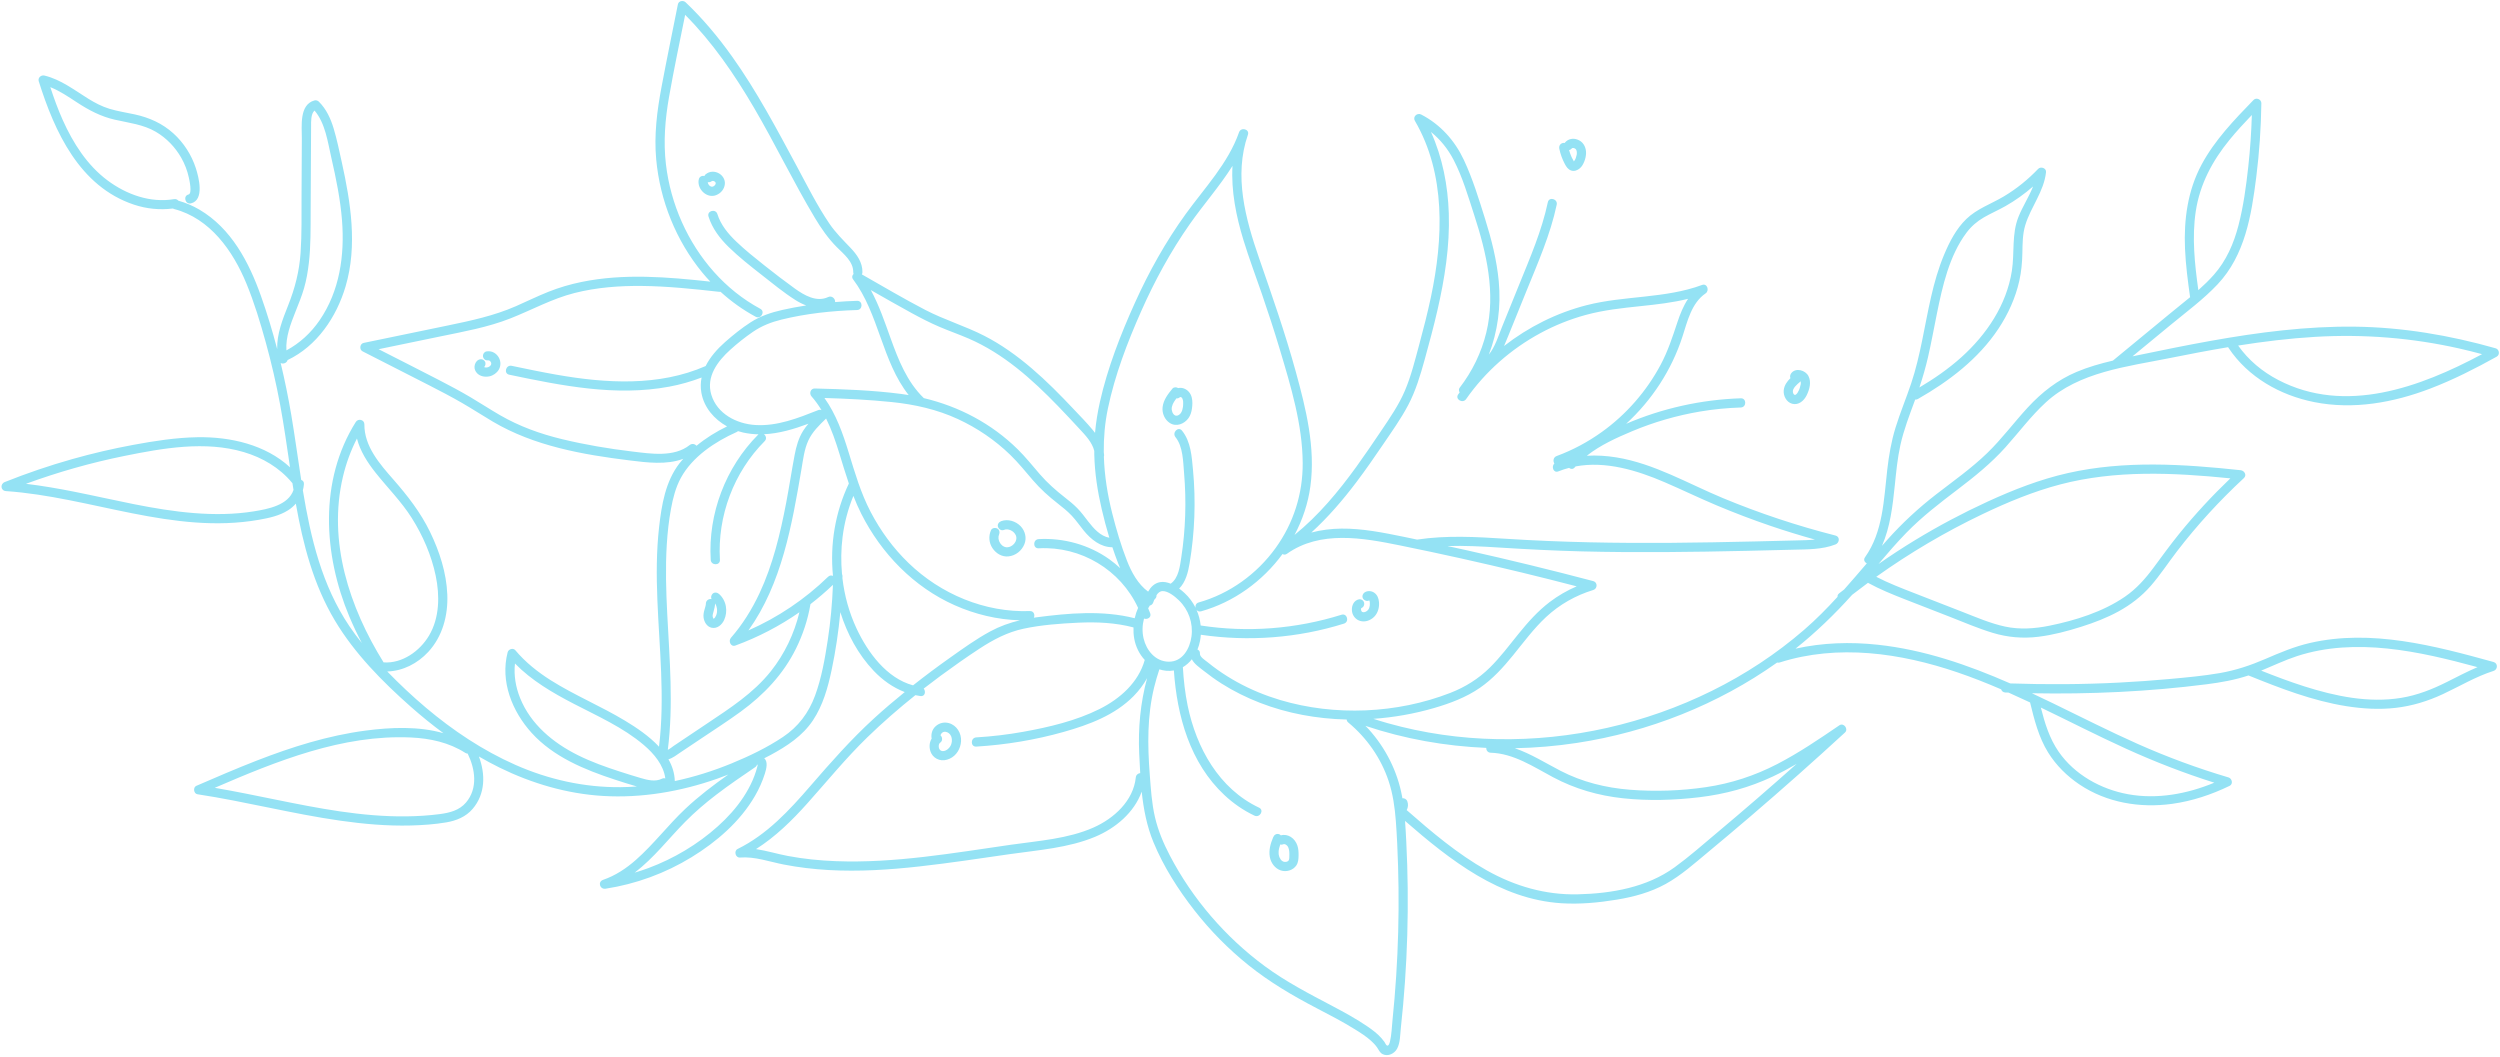 <?xml version="1.0" encoding="UTF-8" standalone="no"?><svg xmlns="http://www.w3.org/2000/svg" xmlns:xlink="http://www.w3.org/1999/xlink" fill="#000000" height="209.9" preserveAspectRatio="xMidYMid meet" version="1" viewBox="-0.3 -0.2 496.5 209.9" width="496.5" zoomAndPan="magnify"><g id="change1_1"><path d="M232.035,83.815c1.29,0.819,2.874,0.177,3.699-0.975c0.394-0.55,0.594-1.223,0.687-1.886 c0.102-0.725,0.139-1.475-0.037-2.193c-0.2-0.819-0.727-1.487-1.517-1.794c-0.38-0.148-0.794-0.178-1.182-0.094 c-0.35-0.211-0.86-0.23-1.141,0.111c-0.897,1.089-1.78,2.226-1.953,3.672C230.449,81.854,231.006,83.162,232.035,83.815z M233.08,82.307C233.191,82.338,233.128,82.336,233.08,82.307L233.08,82.307z M233.462,82.359 C233.478,82.359,233.483,82.359,233.462,82.359L233.462,82.359z M232.409,80.776c0.003-0.022,0.007-0.047,0.01-0.059 c0.018-0.074,0.033-0.148,0.053-0.222c0.036-0.132,0.079-0.261,0.128-0.389c-0.015,0.037-0.064,0.134,0.015-0.033 c0.033-0.069,0.066-0.137,0.101-0.205c0.064-0.123,0.133-0.242,0.205-0.36c0.124-0.202,0.262-0.394,0.402-0.584 c0.257,0.025,0.521-0.052,0.719-0.253c0.002-0.002,0.001-0.001,0.003-0.003c0.016-0.006,0.033-0.013,0.045-0.018 c0.018,0.001,0.034,0.001,0.053,0.001c0.035,0.019,0.094,0.033,0.134,0.039c0.006,0.004,0.009,0.006,0.016,0.011 c0.026,0.017,0.053,0.034,0.08,0.05c0.003,0.004,0.026,0.027,0.047,0.047c0.02,0.026,0.046,0.061,0.053,0.073 c0.02,0.033,0.076,0.162,0.085,0.172c0.036,0.109,0.068,0.218,0.09,0.33c0.003,0.013,0.01,0.071,0.015,0.104 c0.002,0.034,0.005,0.077,0.006,0.088c0.007,0.103,0.009,0.206,0.009,0.309c0,0.119-0.004,0.239-0.011,0.358 c-0.004,0.064-0.008,0.128-0.013,0.191c-0.001,0.016-0.014,0.15-0.016,0.18c-0.015,0.113-0.081,0.434-0.134,0.613 c-0.018,0.061-0.039,0.12-0.059,0.181c-0.003,0.008-0.018,0.045-0.027,0.069c-0.049,0.107-0.105,0.212-0.167,0.311 c-0.022,0.034-0.045,0.068-0.069,0.101c-0.015,0.017-0.037,0.043-0.045,0.052c-0.072,0.069-0.141,0.141-0.216,0.206 c-0.017,0.007-0.131,0.086-0.159,0.102c-0.009,0.005-0.044,0.024-0.072,0.039c-0.035,0.011-0.131,0.048-0.132,0.049 c-0.046,0.013-0.093,0.023-0.139,0.033c-0.011,0-0.013,0-0.027,0c-0.04,0-0.086-0.006-0.126-0.001c0,0,0,0,0,0 c-0.059-0.02-0.124-0.036-0.186-0.051c0,0,0,0,0,0c-0.036-0.022-0.107-0.076-0.149-0.089c-0.001,0,0,0-0.001,0 c-0.028-0.026-0.058-0.051-0.085-0.078c-0.042-0.042-0.081-0.087-0.119-0.132c-0.009-0.02-0.087-0.132-0.107-0.167 c-0.024-0.043-0.045-0.087-0.069-0.13c-0.005-0.008-0.007-0.011-0.01-0.017c0-0.001,0-0.001,0-0.002 c-0.042-0.161-0.094-0.314-0.127-0.477c-0.001-0.037-0.013-0.15-0.013-0.191C232.395,80.941,232.401,80.858,232.409,80.776z M198.534,103.3c-0.447,0.166-0.8,0.626-0.638,1.124c0.142,0.438,0.644,0.817,1.124,0.638c0.105-0.039,0.21-0.073,0.319-0.098 c0.004-0.001,0.054-0.015,0.091-0.022c0.009,0,0.012,0.002,0.025,0.002c0.099-0.003,0.197-0.009,0.296-0.004 c0.044,0.002,0.088,0.007,0.132,0.009c0.005,0,0.006,0,0.01,0c0.012,0.004,0.021,0.007,0.041,0.012 c0.097,0.026,0.194,0.045,0.289,0.076c0.042,0.013,0.084,0.03,0.126,0.043c0.008,0.003,0.01,0.003,0.016,0.005 c0.005,0.003,0.006,0.003,0.012,0.006c0.079,0.041,0.16,0.08,0.237,0.125c0.048,0.028,0.096,0.058,0.142,0.088 c0.012,0.008,0.064,0.045,0.099,0.07c0.027,0.022,0.058,0.047,0.061,0.05c0.033,0.029,0.066,0.06,0.098,0.091 c0.061,0.059,0.115,0.122,0.171,0.185c-0.01-0.007,0.091,0.117,0.123,0.169c0.054,0.087,0.123,0.194,0.158,0.295 c0.009,0.038,0.022,0.086,0.031,0.117c0.016,0.055,0.027,0.11,0.039,0.166c0.001-0.006,0-0.015,0.003-0.017 c0,0,0.001,0.019,0.001,0.035c0.001,0.003,0.001,0.006,0.002,0.009c0.02,0.081,0.009,0.059-0.001,0.023 c0.003,0.093,0.008,0.25,0.007,0.259c-0.001,0.026-0.004,0.052-0.006,0.077c-0.004,0.011-0.019,0.114-0.026,0.141 c-0.025,0.105-0.063,0.205-0.095,0.308c0,0,0,0,0,0c-0.003,0.005-0.004,0.007-0.007,0.012c-0.023,0.042-0.043,0.086-0.066,0.128 c-0.056,0.102-0.12,0.197-0.186,0.292c-0.048,0.055-0.095,0.109-0.146,0.162c-0.071,0.073-0.147,0.139-0.224,0.205 c-0.017,0.01-0.114,0.084-0.154,0.109c-0.101,0.063-0.205,0.118-0.311,0.17c-0.064,0.022-0.127,0.045-0.192,0.064 c-0.042,0.012-0.248,0.047-0.259,0.055c-0.081,0.006-0.161,0.013-0.242,0.011c-0.048-0.001-0.095-0.005-0.142-0.009 c-0.002-0.001-0.002,0-0.004-0.001c-0.11-0.027-0.231-0.081-0.341-0.096c-0.035-0.018-0.07-0.034-0.104-0.053 c-0.085-0.046-0.164-0.099-0.245-0.152c-0.004-0.002-0.005-0.002-0.008-0.004c-0.025-0.016-0.066-0.059-0.083-0.074 c-0.088-0.08-0.166-0.168-0.247-0.256c-0.007-0.007-0.015-0.018-0.022-0.028c-0.029-0.042-0.059-0.083-0.087-0.126 c-0.058-0.091-0.112-0.186-0.161-0.283c-0.002-0.004-0.014-0.029-0.026-0.056c-0.016-0.045-0.05-0.133-0.055-0.147 c-0.033-0.103-0.061-0.207-0.083-0.313c0-0.002-0.006-0.024-0.012-0.049c-0.001-0.009-0.001-0.014-0.003-0.027 c-0.003-0.032-0.005-0.064-0.007-0.096c-0.007-0.119,0-0.234,0.004-0.353c0-0.016-0.001-0.016-0.001-0.025 c0.011-0.047,0.026-0.098,0.029-0.112c0.013-0.052,0.027-0.104,0.044-0.155c0.017-0.053,0.114-0.279,0.014-0.054 c0.195-0.435,0.14-1.003-0.328-1.251c-0.399-0.211-1.042-0.138-1.251,0.328c-0.52,1.161-0.421,2.504,0.293,3.571 c0.695,1.038,1.869,1.763,3.151,1.635c1.437-0.143,2.653-1.107,3.189-2.438c0.495-1.23,0.152-2.605-0.744-3.553 C201.447,103.309,199.864,102.806,198.534,103.3z M198.008,106.833c-0.006-0.028-0.011-0.056-0.008-0.063 C198.003,106.796,198.005,106.815,198.008,106.833z M198.432,107.819C198.399,107.777,198.378,107.742,198.432,107.819 L198.432,107.819z M200.31,108.373C200.209,108.423,200.265,108.393,200.31,108.373L200.31,108.373z M201.201,107.673 C201.212,107.66,201.213,107.658,201.201,107.673L201.201,107.673z M201.54,106.467c0,0.01,0.001,0.017,0.001,0.032 c-0.005-0.019-0.007-0.037-0.006-0.051C201.537,106.454,201.539,106.461,201.54,106.467z M188.125,143.403 c-0.912-0.246-1.852-0.028-2.563,0.589c-0.708,0.616-0.982,1.507-0.852,2.417c0.004,0.025,0.014,0.047,0.021,0.071 c-0.547,0.864-0.535,2.059-0.066,2.953c0.319,0.609,0.89,1.057,1.545,1.254c0.696,0.209,1.425,0.091,2.076-0.2 c1.367-0.61,2.19-2.014,2.28-3.475C190.663,145.42,189.709,143.83,188.125,143.403z M186.13,147.88 c-0.004-0.002,0.001-0.026,0.007-0.054C186.136,147.855,186.133,147.882,186.13,147.88z M186.189,148.4 c0,0.001,0.022,0.068,0.033,0.097C186.202,148.462,186.186,148.428,186.189,148.4z M186.861,148.964 C186.92,148.969,186.902,148.969,186.861,148.964L186.861,148.964z M187.496,148.848 C187.519,148.838,187.515,148.84,187.496,148.848L187.496,148.848z M187.918,148.593 C187.936,148.581,187.94,148.578,187.918,148.593L187.918,148.593z M188.734,147.058c-0.002,0.021-0.009,0.076-0.014,0.108 c-0.019,0.102-0.039,0.204-0.067,0.304c-0.016,0.057-0.032,0.114-0.051,0.169c0,0.001-0.021,0.054-0.035,0.094 c-0.019,0.039-0.044,0.096-0.045,0.097c-0.034,0.067-0.071,0.132-0.111,0.196c-0.021,0.033-0.101,0.146-0.114,0.169 c-0.059,0.071-0.119,0.142-0.184,0.208c-0.076,0.077-0.156,0.147-0.237,0.217c-0.002,0.002-0.002,0.001-0.005,0.003 c-0.061,0.041-0.122,0.083-0.186,0.121c-0.074,0.044-0.15,0.082-0.227,0.12c-0.017,0.007-0.034,0.014-0.046,0.017 c-0.057,0.016-0.112,0.037-0.17,0.051c-0.057,0.015-0.16,0.024-0.182,0.027c-0.075,0.002-0.151,0.002-0.226-0.001 c-0.013-0.002-0.027-0.004-0.038-0.008c-0.054-0.017-0.11-0.032-0.164-0.047c0.005,0.003,0.006,0.003,0.012,0.007 c-0.004-0.003-0.01-0.005-0.014-0.008c-0.001,0-0.002-0.001-0.003-0.001c-0.034-0.01-0.061-0.03-0.061-0.034 c-0.011-0.006-0.022-0.011-0.032-0.017c0,0-0.037-0.021-0.068-0.04c-0.007-0.008-0.007-0.01-0.018-0.022 c-0.028-0.029-0.057-0.059-0.086-0.087c-0.005-0.006-0.01-0.011-0.015-0.017c-0.022-0.047-0.079-0.115-0.12-0.18 c-0.001-0.006-0.005-0.023-0.015-0.062c-0.016-0.06-0.037-0.119-0.052-0.18c-0.009-0.038-0.016-0.077-0.024-0.115 c0-0.006,0-0.007,0-0.014c-0.001-0.105-0.001-0.208,0.002-0.313c0-0.003,0-0.004,0-0.007c0.011-0.047,0.026-0.103,0.03-0.118 c0.011-0.04,0.026-0.078,0.036-0.118c0.001-0.004,0.001-0.004,0.002-0.007c0-0.001,0-0.001,0.001-0.001 c0.025-0.043,0.052-0.089,0.075-0.134c0.005-0.01,0.007-0.015,0.011-0.022c0.081-0.075,0.151-0.156,0.24-0.225 c0.379-0.295,0.333-0.987,0-1.293c-0.014-0.013-0.03-0.022-0.044-0.034c0.001-0.008,0.002-0.014,0.002-0.021 c0.01-0.041,0.023-0.092,0.023-0.095c0.008-0.029,0.019-0.057,0.029-0.085c-0.012,0.05,0.086-0.135,0.117-0.19 c0.002-0.001,0.001,0,0.002-0.001c0.055-0.047,0.113-0.107,0.161-0.16c0.004-0.004,0.004-0.005,0.006-0.008 c0.007-0.004,0.01-0.005,0.019-0.01c0.043-0.025,0.088-0.052,0.13-0.078c0.016-0.01,0.018-0.011,0.028-0.017 c0.034-0.012,0.068-0.025,0.102-0.035c0,0,0.05-0.011,0.092-0.021c0.044-0.003,0.128-0.012,0.129-0.012 c0.053-0.001,0.105,0.003,0.158,0.005c0.015,0.001,0.022,0,0.031,0c0.01,0.004,0.021,0.008,0.039,0.014 c0.084,0.028,0.17,0.05,0.253,0.078c0.026,0.013,0.068,0.032,0.087,0.042c0.047,0.025,0.094,0.052,0.139,0.081 c0.021,0.014,0.074,0.05,0.092,0.061c0.025,0.022,0.051,0.043,0.075,0.065c0.039,0.036,0.078,0.074,0.115,0.113 c0.014,0.015,0.084,0.109,0.093,0.116c0.058,0.09,0.114,0.179,0.164,0.275c0.009,0.017,0.014,0.026,0.018,0.032 c0.003,0.011,0.005,0.018,0.01,0.032c0.018,0.056,0.037,0.11,0.054,0.167c0.028,0.097,0.049,0.197,0.066,0.296 c0.003,0.032,0.01,0.089,0.011,0.11c0.005,0.088,0.007,0.177,0.005,0.265C188.741,146.94,188.738,146.999,188.734,147.058z M186.567,148.87c0-0.003,0.019,0.006,0.067,0.035c-0.001,0-0.002,0-0.003-0.001C186.61,148.892,186.588,148.881,186.567,148.87z M255.394,167.833C255.395,167.833,255.395,167.833,255.394,167.833c0.013,0.022,0.027,0.043,0.04,0.063 C255.438,167.906,255.427,167.893,255.394,167.833z M256.047,166.008c-0.565-0.357-1.315-0.506-1.963-0.303 c-0.117-0.124-0.261-0.218-0.413-0.253c-0.534-0.122-0.927,0.164-1.124,0.638c-0.519,1.246-0.903,2.543-0.66,3.901 c0.212,1.188,1.017,2.296,2.186,2.679c1.107,0.363,2.443-0.029,3.091-1.014c0.381-0.579,0.424-1.299,0.433-1.971 c0.009-0.647-0.025-1.33-0.235-1.948C257.118,167.021,256.693,166.416,256.047,166.008z M255.199,167.635 C255.295,167.697,255.236,167.663,255.199,167.635L255.199,167.635z M254.3,170.76C254.406,170.823,254.338,170.792,254.3,170.76 L254.3,170.76z M254.581,170.919C254.596,170.924,254.594,170.923,254.581,170.919L254.581,170.919z M255.743,170.301 C255.75,170.263,255.758,170.233,255.743,170.301L255.743,170.301z M255.754,170.142c-0.004,0.058-0.008,0.116-0.014,0.174 c-0.003,0.013-0.004,0.018-0.008,0.037c-0.013,0.059-0.029,0.117-0.043,0.176c-0.007,0.022-0.014,0.044-0.021,0.066 c-0.043,0.08-0.134,0.19-0.016,0.057c-0.022,0.024-0.072,0.094-0.118,0.139c-0.008,0.003-0.012,0.004-0.03,0.014 c-0.037,0.021-0.073,0.045-0.11,0.066c-0.015,0.008-0.041,0.024-0.066,0.037c-0.013,0.002-0.023,0.003-0.045,0.009 c-0.016,0.004-0.095,0.034-0.155,0.049c-0.008,0-0.008-0.001-0.022,0c-0.044,0.002-0.088,0.006-0.133,0.007 c-0.045,0.001-0.119,0.003-0.185-0.002c-0.01-0.003-0.02-0.006-0.035-0.011c-0.053-0.015-0.107-0.028-0.161-0.042 c-0.009-0.002-0.028-0.008-0.046-0.013c-0.004-0.002-0.009-0.004-0.012-0.005c-0.079-0.044-0.154-0.094-0.232-0.14 c-0.002-0.001-0.004-0.003-0.005-0.004c-0.037-0.034-0.075-0.067-0.11-0.103c-0.036-0.035-0.069-0.073-0.103-0.11 c-0.013-0.013-0.012-0.012-0.019-0.018c-0.002-0.003,0.001,0-0.002-0.004c-0.092-0.147-0.181-0.29-0.254-0.446 c-0.01-0.034-0.056-0.158-0.067-0.194c-0.033-0.111-0.061-0.224-0.083-0.338c-0.002-0.01-0.006-0.037-0.011-0.063 c-0.004-0.04-0.01-0.103-0.011-0.116c-0.008-0.125-0.01-0.25-0.005-0.376c0.002-0.064,0.006-0.129,0.011-0.193 c0.002-0.027,0.009-0.096,0.011-0.122c0.019-0.133,0.046-0.266,0.076-0.397c0.059-0.26,0.14-0.513,0.226-0.764 c0.156,0.052,0.324,0.061,0.489-0.005c0.067-0.026,0.135-0.043,0.203-0.061c0.013,0.004,0.09-0.001,0.149-0.003 c0.004,0.001,0.004,0.001,0.009,0.003c0.046,0.014,0.094,0.027,0.14,0.04c0.002,0.001,0.009,0.003,0.014,0.005 c0.033,0.018,0.092,0.048,0.104,0.055c0.043,0.025,0.084,0.053,0.126,0.08c0.071,0.068,0.141,0.133,0.207,0.206 c-0.002-0.003-0.002-0.003-0.004-0.006c0.001,0.002,0.003,0.005,0.004,0.007c0,0,0,0,0,0c0.019,0.021,0.036,0.051,0.039,0.062 c0.013,0.019,0.025,0.038,0.036,0.056c0.023,0.039,0.044,0.079,0.064,0.119c0.013,0.025,0.033,0.075,0.043,0.1 c0.071,0.202,0.123,0.411,0.156,0.623c0,0.029,0.02,0.228,0.022,0.252c0.008,0.122,0.011,0.244,0.013,0.366 C255.772,169.655,255.769,169.9,255.754,170.142z M271.592,119.022c-0.008,0.001-0.019,0.004-0.025,0.005 c-0.005-0.002-0.013-0.002-0.016-0.004c0.01-0.001,0.02-0.003,0.03-0.002C271.583,119.02,271.589,119.021,271.592,119.022 C271.592,119.021,271.592,119.021,271.592,119.022z M270.061,120.573c0.014-0.008,0.029-0.016,0.043-0.024 C270.095,120.556,270.075,120.565,270.061,120.573C270.061,120.574,270.061,120.574,270.061,120.573z M272.628,117.515 c-0.538-0.38-1.33-0.446-1.891-0.074c-0.398,0.264-0.606,0.819-0.328,1.251c0.248,0.384,0.789,0.594,1.21,0.348 c0.005,0.006,0.009,0.011,0.015,0.018c0.012,0.024,0.025,0.047,0.04,0.069c0.021,0.07,0.044,0.139,0.059,0.211 c0.001,0.004,0.003,0.012,0.005,0.017c-0.026-0.083,0.007,0.049,0.009,0.085c0.012,0.18,0.011,0.361-0.003,0.54 c-0.002,0.021-0.003,0.057-0.006,0.091c-0.001,0.005-0.003,0.009-0.004,0.014c-0.023,0.115-0.046,0.228-0.079,0.341 c-0.013,0.045-0.029,0.089-0.043,0.133c-0.004,0.012-0.004,0.02-0.005,0.029c-0.022,0.05-0.056,0.104-0.076,0.14 c-0.029,0.051-0.075,0.104-0.103,0.158c-0.014,0.016-0.027,0.032-0.041,0.048c-0.048,0.052-0.098,0.102-0.151,0.15 c0.006,0.001,0.003,0.008-0.029,0.03c-0.01,0.007-0.021,0.013-0.032,0.021c-0.01,0.009-0.023,0.019-0.025,0.024 c0.002-0.006,0.007-0.009,0.01-0.014c-0.044,0.03-0.089,0.06-0.135,0.087c-0.031,0.018-0.062,0.035-0.094,0.052 c-0.007,0.004-0.014,0.007-0.021,0.01c-0.052,0.016-0.105,0.04-0.154,0.054c-0.046,0.013-0.111,0.019-0.163,0.035 c-0.019,0.001-0.037,0.002-0.056,0.003c-0.014,0-0.051-0.001-0.089-0.003c-0.034-0.008-0.129-0.024-0.154-0.032 c-0.009-0.003-0.011-0.003-0.018-0.005c-0.025-0.014-0.049-0.029-0.073-0.043c-0.02-0.018-0.042-0.035-0.056-0.05 c-0.003-0.003-0.007-0.008-0.01-0.012c-0.023-0.037-0.048-0.073-0.068-0.112c-0.003-0.005-0.006-0.011-0.008-0.016 c-0.016-0.048-0.032-0.095-0.045-0.144c-0.007-0.028-0.012-0.056-0.018-0.084c-0.001-0.004-0.001-0.005-0.002-0.008 c0.001-0.047,0.004-0.095,0.005-0.109c0-0.009,0.001-0.018,0.001-0.027c0.009-0.041,0.019-0.083,0.031-0.124 c0.009-0.014,0.017-0.028,0.025-0.042c0,0,0,0-0.001,0c0,0,0,0,0.001-0.001c0,0,0,0,0,0c0,0,0,0,0,0 c0.002-0.002,0.005-0.005,0.007-0.007c0.056-0.056,0.092-0.055,0.036-0.017c0.027-0.017,0.054-0.034,0.084-0.047 c0.436-0.2,0.577-0.864,0.328-1.251c-0.29-0.449-0.785-0.542-1.251-0.328c-0.891,0.41-1.18,1.444-1.044,2.34 c0.132,0.872,0.768,1.611,1.616,1.856c0.984,0.284,2.062-0.112,2.769-0.815c0.754-0.75,1.061-1.883,0.966-2.927 C273.504,118.64,273.254,117.955,272.628,117.515z M270.051,120.579c-0.002,0.001-0.004,0.002-0.006,0.004c0,0,0,0,0,0 C270.047,120.581,270.049,120.58,270.051,120.579C270.051,120.579,270.051,120.579,270.051,120.579z M270.026,120.593 C270.026,120.593,270.026,120.593,270.026,120.593c-0.008,0.004-0.011,0.007-0.02,0.011 C270.013,120.601,270.019,120.597,270.026,120.593z M270,120.924c0.005,0.029,0.01,0.054,0.011,0.054 C270.004,120.974,270.001,120.951,270,120.924z M271.643,119.028c0.002-0.002,0.005-0.002,0.008-0.004c0.012,0,0.026,0.001,0.033,0 C271.667,119.028,271.656,119.027,271.643,119.028z M271.551,119.022c-0.015-0.008-0.004-0.014,0.038-0.002 c0.001,0,0.001,0.001,0.002,0.001c0.001,0,0.002,0,0.002,0c0,0-0.001,0-0.001,0c0.007,0.003,0.015,0.007,0.021,0.01 c-0.02,0-0.034-0.002-0.046-0.005C271.483,119.04,271.508,119.027,271.551,119.022z M271.653,119.023 c0.002-0.001,0.005-0.002,0.007-0.004c0.004-0.002,0.083-0.043,0.088-0.054C271.728,119.003,271.682,119.019,271.653,119.023z M271.177,121.133c-0.005,0.003-0.009,0.006-0.014,0.009c0.023-0.038,0.064-0.061,0.075-0.059c-0.001,0.001-0.002,0.002-0.003,0.003 C271.229,121.09,271.199,121.113,271.177,121.133z M141.913,38.558c0.951-0.371,1.644-1.182,1.744-2.213 c0.083-0.86-0.423-1.676-1.153-2.1c-0.38-0.221-0.836-0.351-1.277-0.346c-0.54,0.007-1.007,0.205-1.417,0.548 c-0.099,0.083-0.167,0.192-0.21,0.313c-0.083-0.025-0.167-0.042-0.247-0.038c-0.236,0.011-0.482,0.088-0.646,0.268 c-0.175,0.191-0.235,0.391-0.268,0.646C138.209,37.445,140.126,39.255,141.913,38.558z M141.474,35.767 c-0.018-0.007-0.032-0.014-0.031-0.016C141.443,35.751,141.456,35.758,141.474,35.767z M141.276,35.712c-0.001,0-0.003,0-0.004,0 c0.003-0.001,0.009-0.001,0.01-0.002C141.281,35.711,141.277,35.711,141.276,35.712z M140.26,35.976 C140.26,35.976,140.26,35.977,140.26,35.976c0.001,0.023,0.002,0.058,0.004,0.12C140.263,36.056,140.262,36.016,140.26,35.976z M140.495,36.545c-0.004-0.005-0.009-0.01-0.013-0.015C140.371,36.403,140.46,36.497,140.495,36.545z M141.024,36.876 c-0.059-0.003-0.09-0.017-0.085-0.023c-0.012-0.003-0.025-0.005-0.036-0.009c-0.004-0.001-0.008-0.003-0.012-0.004 c-0.039-0.028-0.143-0.071-0.161-0.082c-0.026-0.016-0.051-0.033-0.076-0.05c-0.008-0.005-0.007-0.004-0.012-0.008 c-0.037-0.036-0.073-0.076-0.097-0.102c-0.016-0.017-0.031-0.034-0.047-0.051c-0.029-0.047-0.103-0.156-0.112-0.171 c-0.014-0.025-0.028-0.05-0.041-0.076c0.005,0.016,0.007,0.022,0.013,0.044c-0.005-0.021-0.013-0.041-0.02-0.061 c-0.014-0.031-0.022-0.057-0.023-0.07c-0.011-0.029-0.021-0.058-0.029-0.088c-0.011-0.041-0.018-0.109-0.022-0.148 c0.275,0.058,0.562-0.021,0.808-0.214c0,0,0.001,0,0.001,0c-0.03,0.024-0.06,0.048-0.061,0.047c0,0,0.073-0.047,0.081-0.051 c0.003-0.002,0.006-0.003,0.008-0.004c0.029-0.009,0.058-0.018,0.088-0.026c-0.018,0.001-0.033,0.002-0.045,0.003 c0.001-0.001,0.002-0.001,0.004-0.002c0.01-0.001,0.023-0.001,0.043-0.002c0.001,0,0.002,0,0.003,0 c0.005-0.001,0.01-0.003,0.015-0.004c0.011-0.002,0.036-0.005,0.055-0.009c0,0,0.004,0.001,0.005,0.001 c-0.017,0.006-0.042,0.01-0.068,0.012c0.04-0.001,0.08,0,0.119,0.002c0.041,0.01,0.082,0.018,0.123,0.03 c0.017,0.005,0.034,0.011,0.051,0.017c0.044,0.023,0.102,0.054,0.106,0.056c0.013,0.008,0.043,0.029,0.07,0.047 c0.016,0.014,0.032,0.027,0.039,0.035c0.025,0.024,0.052,0.061,0.071,0.088c-0.013-0.021-0.031-0.05-0.061-0.098 c0.027,0.044,0.059,0.084,0.084,0.129c0.003,0.005,0.005,0.009,0.007,0.014c0.012,0.037,0.026,0.078,0.028,0.087 c0.001,0.009,0.001,0.019,0.002,0.025c0,0.024-0.001,0.048-0.001,0.071c-0.009,0.04-0.017,0.081-0.029,0.12 c-0.003,0.009-0.008,0.02-0.011,0.032c-0.029,0.05-0.059,0.099-0.089,0.149c0.012-0.011,0.018-0.019,0.034-0.032 c-0.017,0.014-0.032,0.036-0.048,0.055c-0.003,0.006-0.006,0.011-0.01,0.017c-0.02,0.032-0.038,0.042-0.039,0.034 c-0.024,0.025-0.049,0.05-0.075,0.074c-0.004,0.005-0.009,0.009-0.016,0.016c-0.003,0.003-0.006,0.006-0.009,0.009 c-0.022,0.02-0.052,0.04-0.073,0.062c0.017-0.018,0.024-0.024,0.037-0.037c-0.054,0.034-0.109,0.064-0.165,0.096 c-0.01,0.003-0.019,0.007-0.029,0.01c-0.024,0.008-0.071,0.025-0.117,0.038c-0.027,0.001-0.054,0.004-0.081,0.004 c-0.024,0-0.048,0-0.072-0.001c0.012,0.004,0.019,0.005,0.034,0.011c-0.014-0.005-0.03-0.007-0.045-0.011 C141.031,36.876,141.028,36.876,141.024,36.876z M141.778,36.003C141.802,36.037,141.809,36.051,141.778,36.003L141.778,36.003z M141.709,36.531c-0.005,0.008-0.009,0.015-0.014,0.023c-0.005,0.006-0.01,0.012-0.014,0.017c-0.011,0.012-0.023,0.023-0.035,0.034 C141.646,36.598,141.666,36.571,141.709,36.531z M141.2,35.728c-0.004,0-0.008,0.001-0.011,0.001c0.001,0,0.003-0.001,0.004-0.001 C141.195,35.728,141.197,35.728,141.2,35.728z M140.345,36.301c-0.001-0.002-0.002-0.004-0.003-0.006 c-0.002-0.004-0.003-0.008-0.005-0.012c-0.008-0.023-0.015-0.047-0.023-0.07C140.312,36.197,140.322,36.218,140.345,36.301z M141.047,36.876c-0.004,0-0.008,0-0.011,0c-0.032-0.008-0.064-0.016-0.097-0.023C140.943,36.848,140.982,36.854,141.047,36.876z M141.572,36.679c-0.006,0.005-0.011,0.011-0.016,0.016c-0.009,0.008-0.018,0.017-0.032,0.026c-0.004,0.003-0.009,0.005-0.014,0.008 C141.57,36.668,141.586,36.661,141.572,36.679z M97.833,69.851c-0.483-0.283-1.002-0.342-1.547-0.256 c-0.212,0.034-0.443,0.243-0.546,0.42c-0.115,0.196-0.163,0.485-0.092,0.704c0.072,0.221,0.209,0.435,0.42,0.546 c0.209,0.111,0.409,0.127,0.635,0.1c0.001,0,0.002,0,0.002,0.001c-0.045,0.006-0.089,0.012-0.134,0.018 c0.07-0.008,0.138-0.005,0.207-0.002c0.011,0.003,0.023,0.004,0.034,0.007c-0.009-0.004-0.014-0.006-0.016-0.007 c0.003,0,0.005,0,0.008,0c0.01,0.002,0.021,0.007,0.037,0.014c0.001,0,0.002,0,0.003,0.001c0.033,0.01,0.065,0.025,0.098,0.035 c-0.034-0.01-0.049-0.015-0.07-0.022c0.001,0,0.002,0.001,0.002,0.001c0.034,0.019,0.067,0.039,0.1,0.06 c0.008,0.007,0.017,0.014,0.022,0.019c0.031,0.029,0.062,0.059,0.091,0.091c0.008,0.009,0.016,0.018,0.024,0.027 c0.039,0.061,0.073,0.123,0.108,0.187c0.006,0.016,0.012,0.032,0.017,0.049c0.009,0.032,0.013,0.064,0.02,0.096 c0.003,0.049,0.002,0.097,0,0.146c-0.011,0.045-0.02,0.09-0.033,0.136c-0.011,0.022-0.022,0.043-0.034,0.064 c-0.006,0.011-0.022,0.043-0.039,0.073c-0.006,0.006-0.005,0.004-0.012,0.012c-0.057,0.065-0.12,0.122-0.183,0.18 c-0.027,0.018-0.054,0.037-0.082,0.054c-0.036,0.022-0.073,0.043-0.111,0.063c-0.013,0.007-0.048,0.023-0.077,0.037 c-0.006,0.002-0.015,0.006-0.018,0.007c-0.041,0.014-0.081,0.026-0.123,0.038c-0.043,0.012-0.087,0.017-0.131,0.026 c-0.108,0.009-0.215,0.007-0.323,0c-0.068-0.016-0.138-0.03-0.206-0.049c-0.011-0.007-0.023-0.013-0.034-0.02 c0.286-0.28,0.365-0.784,0.15-1.118c-0.282-0.438-0.792-0.558-1.251-0.328c-0.501,0.251-0.765,0.791-0.81,1.328 c-0.041,0.494,0.169,0.974,0.503,1.329c0.618,0.656,1.617,0.806,2.462,0.626c0.748-0.159,1.442-0.646,1.84-1.299 c0.455-0.746,0.439-1.664,0.027-2.422C98.559,70.427,98.219,70.078,97.833,69.851z M96.73,71.363c0.002,0,0.003,0,0.005-0.001 C96.733,71.362,96.732,71.363,96.73,71.363C96.73,71.363,96.73,71.363,96.73,71.363z M96.842,71.395 c0.01,0.004,0.019,0.007,0.03,0.013c-0.024-0.008-0.047-0.015-0.059-0.019C96.822,71.392,96.832,71.392,96.842,71.395z M141.047,124.474c1.105,0.224,2.038-0.598,2.469-1.549c0.39-0.86,0.495-1.762,0.342-2.692c-0.154-0.941-0.65-1.862-1.375-2.485 c-0.362-0.311-0.941-0.383-1.293,0c-0.244,0.266-0.34,0.698-0.189,1.034c-0.066-0.015-0.134-0.024-0.203-0.021 c-0.508,0.023-0.898,0.402-0.914,0.914c-0.002,0.062-0.005,0.122-0.009,0.184c0.003-0.039,0.031-0.16-0.004,0.03 c-0.022,0.121-0.049,0.241-0.08,0.36c-0.062,0.24-0.137,0.476-0.203,0.715c-0.133,0.483-0.226,0.982-0.158,1.482 C139.551,123.338,140.096,124.281,141.047,124.474z M141.413,122.673c-0.021-0.013-0.042-0.025-0.041-0.029 C141.375,122.634,141.394,122.652,141.413,122.673z M141.45,122.695L141.45,122.695C141.449,122.695,141.45,122.695,141.45,122.695z M141.452,122.696c0.008,0.002,0.012,0.002,0.022,0.004c-0.009-0.002-0.012-0.002-0.019-0.002 C141.454,122.697,141.453,122.696,141.452,122.696z M141.45,122.694C141.45,122.694,141.45,122.694,141.45,122.694 c0,0,0.003-0.003,0.006-0.006c0,0,0,0,0,0C141.455,122.69,141.451,122.694,141.45,122.694z M141.408,122.692 C141.394,122.695,141.397,122.694,141.408,122.692L141.408,122.692z M141.477,122.669c-0.012,0.012-0.015,0.014-0.019,0.018 c0,0,0,0,0,0c0.006-0.006,0.013-0.012,0.022-0.02C141.479,122.667,141.478,122.668,141.477,122.669z M142.082,120.656 C142.079,120.637,142.079,120.639,142.082,120.656L142.082,120.656z M141.899,119.983c0.003,0.007,0.004,0.008,0.007,0.013 c0.003,0.008,0.005,0.017,0.01,0.032c0.027,0.079,0.055,0.157,0.078,0.237c0.04,0.136,0.064,0.274,0.092,0.411 c0.004,0.024,0.008,0.052,0.011,0.083c0.007,0.083,0.01,0.167,0.011,0.25c0.002,0.137-0.01,0.273-0.019,0.409 c-0.005,0.031-0.01,0.061-0.016,0.092c-0.016,0.081-0.036,0.162-0.058,0.242c-0.019,0.069-0.04,0.136-0.064,0.203 c-0.007,0.021-0.015,0.042-0.023,0.063c-0.066,0.133-0.131,0.264-0.213,0.389c-0.019,0.03-0.04,0.059-0.061,0.088 c-0.004,0.003-0.004,0.002-0.009,0.007c-0.051,0.043-0.098,0.096-0.146,0.144c-0.021,0.01-0.041,0.023-0.062,0.036 c-0.015-0.02-0.042-0.043-0.058-0.06c-0.005-0.005-0.004-0.003-0.007-0.007c-0.026-0.044-0.054-0.108-0.062-0.123 c-0.003-0.005-0.004-0.006-0.006-0.01c-0.001-0.006-0.001-0.008-0.003-0.015c-0.018-0.065-0.039-0.127-0.054-0.193 c-0.004-0.018-0.007-0.036-0.011-0.054c0,0,0,0,0,0c0.01-0.083-0.003-0.177,0.001-0.261c0-0.003,0-0.002,0-0.004 c0.008-0.05,0.018-0.1,0.028-0.149c0.044-0.212,0.105-0.42,0.166-0.628c0.144-0.494,0.267-0.989,0.284-1.506 c0-0.015-0.003-0.029-0.004-0.044C141.779,119.745,141.841,119.863,141.899,119.983z M312.016,29.194 c0.004-0.001,0.007-0.002,0.011-0.003c0.03-0.001,0.06,0,0.09-0.002C312.107,29.195,312.072,29.197,312.016,29.194z M312.215,31.887 c0.001,0,0.001,0.001,0.002,0.001c0,0-0.012,0.006-0.027,0.015C312.198,31.897,312.207,31.892,312.215,31.887z M310.467,32.356 c0.293,0.556,0.635,1.093,1.26,1.306c0.624,0.213,1.261-0.031,1.738-0.443c0.422-0.364,0.678-0.856,0.881-1.365 c0.195-0.49,0.313-1.007,0.342-1.534c0.056-1.038-0.389-2.121-1.332-2.63c-0.428-0.231-0.936-0.37-1.424-0.322 c-0.632,0.062-1.116,0.341-1.501,0.831c-0.14-0.029-0.283-0.031-0.415,0.012c-0.497,0.161-0.741,0.622-0.638,1.124 C309.592,30.387,309.967,31.407,310.467,32.356z M312.221,31.886c-0.001,0.001-0.001,0-0.002,0.001c0,0-0.001,0.001-0.001,0.001 c0,0,0,0,0.001,0c-0.011,0.011-0.019,0.018-0.027,0.024c-0.004,0-0.008,0-0.009,0.001c0.003-0.004,0.003-0.006,0.009-0.011 c-0.008,0.004-0.015,0.008-0.023,0.013c-0.018,0.002-0.028,0.003-0.028,0.004c0.021-0.031,0.054-0.039,0.076-0.033 c0.005-0.003,0.01-0.007,0.015-0.01C312.227,31.88,312.224,31.883,312.221,31.886z M312.139,31.92c0.001,0,0.01,0,0.022,0 c-0.02,0.011-0.038,0.022-0.038,0.024C312.124,31.931,312.133,31.928,312.139,31.92z M312.178,31.919c0.002,0,0.004,0,0.005,0 c-0.003,0.002-0.01,0.009-0.011,0.008C312.171,31.926,312.177,31.921,312.178,31.919z M312.368,31.964 c0.004,0.002,0.007,0.003,0.011,0.004c-0.014-0.008-0.017-0.011-0.024-0.016c-0.005-0.005-0.009-0.008-0.014-0.012 c0.005-0.003,0.046,0.018,0.071,0.07C312.408,32.001,312.389,31.982,312.368,31.964z M312.855,29.931c0,0.004,0,0.008,0,0.011 C312.849,29.885,312.849,29.803,312.855,29.931z M312.863,29.982c-0.002-0.003-0.004-0.012-0.006-0.022 C312.86,29.967,312.861,29.979,312.863,29.982z M311.922,29.228c-0.008,0.007-0.011,0.008-0.016,0.012 c0.007-0.009,0.015-0.017,0.023-0.027c0.001,0,0.003-0.001,0.005-0.001C311.929,29.218,311.925,29.224,311.922,29.228z M311.945,29.196c-0.002,0.001-0.003,0.001-0.004,0.002c0.005-0.007,0.011-0.013,0.017-0.02 C311.953,29.186,311.95,29.19,311.945,29.196z M311.901,29.246c0.004-0.002,0.008-0.004,0.013-0.007 c-0.077,0.106-0.023,0.039,0.026-0.016c0.008-0.006,0.017-0.012,0.023-0.015c0.018-0.004,0.035-0.009,0.053-0.014 c-0.01-0.001-0.016,0-0.027-0.001c0.001,0,0.001-0.001,0.001-0.001c0.012,0.001,0.024,0,0.036-0.001 c0.005-0.001,0.009-0.003,0.014-0.004c0.064-0.015,0.091-0.006,0.076,0.002c0.015-0.001,0.031-0.002,0.045-0.001 c0.006,0,0.007,0,0.012,0c0.055,0.013,0.111,0.025,0.165,0.042c0.018,0.006,0.036,0.012,0.053,0.018 c0.055,0.032,0.112,0.06,0.166,0.095c0.004,0.002,0.008,0.006,0.012,0.008c0.031,0.032,0.063,0.063,0.094,0.095 c-0.006-0.012-0.011-0.02-0.017-0.035c0.006,0.017,0.02,0.034,0.033,0.051c0.007,0.007,0.014,0.014,0.021,0.021 c0.028,0.028,0.028,0.042,0.018,0.04c0.012,0.018,0.027,0.043,0.042,0.071c0.002,0.005,0.002,0.008,0.004,0.014 c0.026,0.082,0.053,0.162,0.072,0.246c0.005,0.021,0.01,0.063,0.017,0.095c0.005,0.091,0.01,0.18,0.008,0.271 c-0.002,0.079-0.01,0.158-0.016,0.237c-0.007,0.037-0.013,0.074-0.02,0.11c-0.038,0.186-0.089,0.369-0.151,0.549 c-0.018,0.053-0.037,0.105-0.057,0.157c-0.002,0.005-0.006,0.016-0.01,0.027c0.009-0.03-0.064,0.139-0.076,0.164 c-0.038,0.072-0.079,0.142-0.124,0.21c-0.001,0.002-0.004,0.007-0.006,0.01c0.027-0.051-0.037,0.05-0.058,0.074 c-0.006,0.007-0.039,0.041-0.073,0.076c-0.105-0.173-0.201-0.352-0.293-0.532c-0.094-0.185-0.201-0.377-0.271-0.573 c0-0.001-0.001-0.002-0.001-0.002c-0.027-0.068-0.054-0.135-0.08-0.203c-0.039-0.102-0.077-0.204-0.113-0.308 c-0.07-0.202-0.132-0.407-0.19-0.612C311.542,29.563,311.74,29.436,311.901,29.246z M312.664,29.447 c0.005,0.005,0.011,0.011,0.016,0.016c0.012,0.017,0.023,0.034,0.032,0.05c0.001,0.002,0.006,0.009,0.008,0.012 C312.71,29.522,312.688,29.497,312.664,29.447z M356.287,78.193c-0.013,0.007-0.024,0.014-0.035,0.02 c-0.01,0.003-0.021,0.006-0.031,0.009C356.236,78.205,356.264,78.195,356.287,78.193z M356.123,78.227 c0.001,0.001,0.001,0.002,0.002,0.003c-0.003,0-0.006,0-0.01,0.001c-0.001-0.001-0.003-0.002-0.005-0.003 C356.115,78.228,356.118,78.228,356.123,78.227z M356.099,78.222c0.005,0.003,0.008,0.005,0.012,0.007 c-0.004,0-0.005,0.001-0.009,0.001c-0.01,0.001-0.008,0.001-0.016,0.002c-0.002-0.004-0.005-0.006-0.007-0.01 c0.004-0.002,0.006-0.001,0.01-0.004C356.085,78.22,356.09,78.221,356.099,78.222z M356.085,78.232c0,0.001,0.001,0.001,0.001,0.002 c0,0-0.001,0-0.001,0c0-0.001-0.001-0.001-0.002-0.002C356.084,78.232,356.085,78.232,356.085,78.232z M356.078,78.221 c-0.001,0.001-0.002,0.001-0.003,0.001c-0.006-0.008-0.015-0.017-0.023-0.025c-0.005-0.002-0.016-0.008-0.016-0.008 c-0.009-0.004-0.009-0.007-0.015-0.011c0-0.005,0-0.011,0-0.016c-0.001-0.001-0.001-0.002-0.002-0.003 c0.001,0,0.002,0.001,0.002,0.001c0.003-0.043,0.036-0.065,0.099,0.061c-0.009,0-0.016,0-0.022-0.001 c-0.014-0.008-0.019-0.011-0.032-0.018C356.07,78.209,356.074,78.214,356.078,78.221z M356.123,78.227 c-0.001-0.002-0.002-0.003-0.003-0.005C356.165,78.222,356.223,78.217,356.123,78.227z M355.783,77.719 c-0.001-0.004-0.002-0.008-0.004-0.012C355.745,77.583,355.804,77.625,355.783,77.719z M355.628,79.987 c1.287,0.342,2.361-0.619,2.886-1.703c0.558-1.151,0.967-2.609,0.338-3.813c-0.597-1.144-2.487-1.702-3.385-0.584 c-0.231,0.287-0.335,0.687-0.193,1.019c-0.666,0.653-1.216,1.412-1.323,2.377C353.827,78.403,354.49,79.685,355.628,79.987z M357.234,75.323c0.002,0.004,0.004,0.007,0.006,0.011c-0.01-0.011-0.018-0.021-0.026-0.035c0.007,0.008,0.01,0.012,0.018,0.02 C357.233,75.321,357.233,75.32,357.234,75.323z M355.861,77.096c-0.008,0.018-0.016,0.036-0.023,0.054 C355.846,77.124,355.855,77.1,355.861,77.096z M355.918,78.073C355.889,78.043,355.895,78.048,355.918,78.073L355.918,78.073z M356.213,78.231c0.003,0.001,0.003,0.001,0.006,0.001c-0.004,0.002-0.012,0.007-0.012,0.008 C356.206,78.236,356.212,78.235,356.213,78.231z M356.211,78.231C356.211,78.231,356.211,78.231,356.211,78.231 c0.001,0,0.001,0,0.002,0C356.212,78.231,356.212,78.231,356.211,78.231z M357.148,76.804c-0.033,0.101-0.067,0.201-0.104,0.3 c-0.015,0.04-0.03,0.079-0.045,0.118c-0.002,0.006-0.002,0.007-0.004,0.012c-0.002,0.004-0.002,0.004-0.004,0.008 c-0.079,0.169-0.163,0.335-0.261,0.494c-0.029,0.046-0.061,0.09-0.089,0.137c-0.004,0.006-0.006,0.012-0.01,0.019 c-0.05,0.067-0.118,0.132-0.172,0.184c-0.007,0.006-0.03,0.03-0.053,0.051c-0.015,0.009-0.07,0.039-0.12,0.067 c0.027-0.002,0.038,0.004-0.024,0.017c-0.003,0.001-0.007,0.002-0.01,0.003c-0.016,0.009-0.025,0.014-0.032,0.019 c-0.002,0-0.004,0-0.007-0.001c0.001-0.004,0.004-0.006,0.007-0.009c-0.005,0.001-0.01,0.003-0.014,0.004 c-0.01,0.002-0.007,0.002-0.014,0.003c-0.003,0-0.006-0.001-0.008-0.001c-0.011,0-0.034,0.001-0.059,0.003 c0.002,0.004,0.003,0.005,0.005,0.01c-0.001-0.001-0.011-0.006-0.015-0.009c-0.01,0.001-0.019,0.001-0.028,0.002 c0.001,0.002,0.002,0.003,0.003,0.005c-0.001-0.001-0.003-0.003-0.004-0.005c-0.042,0.003-0.058,0.004-0.002-0.002 c-0.002-0.003-0.006-0.006-0.009-0.009c-0.032,0.017-0.051-0.011-0.054-0.044c-0.027-0.018-0.023-0.027-0.003-0.018 c-0.025-0.021-0.049-0.04-0.069-0.058c-0.023-0.037-0.058-0.085-0.068-0.102c-0.014-0.026-0.027-0.052-0.041-0.078 c-0.015-0.067-0.039-0.136-0.058-0.202c-0.002,0.01-0.001,0.018-0.006,0.029c0.007-0.018-0.01-0.105-0.01-0.117 c-0.002-0.043,0.022-0.2,0.011-0.264c0.011-0.045,0.022-0.091,0.036-0.136c0.004-0.012,0.012-0.042,0.02-0.071 c0.016-0.035,0.033-0.071,0.051-0.105c0.054-0.105,0.115-0.207,0.181-0.306c0.027-0.04,0.055-0.078,0.082-0.117 c-0.088,0.128-0.019,0.024,0.036-0.041c0.316-0.371,0.688-0.69,1.06-1.003c0.023-0.02,0.041-0.045,0.061-0.067 c0.012,0.058,0.024,0.119,0.028,0.123c0.006,0.092,0.012,0.184,0.008,0.276c-0.002,0.052-0.009,0.104-0.01,0.156 c0,0.006,0,0.007,0,0.01c-0.002,0.007-0.003,0.011-0.005,0.02C357.278,76.343,357.223,76.575,357.148,76.804z M388.471,97.025 c3.376-2.565,6.659-5.208,9.498-8.373c2.673-2.979,5.073-6.217,8.028-8.932c6.621-6.084,16.167-7.103,24.63-8.81 c3.848-0.776,7.71-1.514,11.585-2.161c0.023,0.051,0.047,0.102,0.082,0.154c3.881,5.819,10.226,9.398,17,10.752 c7.778,1.554,15.715,0.117,23.043-2.68c4.569-1.744,8.932-3.966,13.204-6.337c0.697-0.387,0.524-1.46-0.218-1.671 c-9.093-2.577-18.456-4.174-27.92-4.289c-9.601-0.116-19.166,1.122-28.601,2.809c-4.772,0.853-9.522,1.826-14.268,2.811 c-0.44,0.091-0.881,0.182-1.321,0.273c2.543-2.096,5.086-4.191,7.63-6.287c3.14-2.588,6.489-5.058,9.284-8.029 c5.443-5.786,6.707-13.696,7.666-21.287c0.614-4.863,0.947-9.757,1.013-14.658c0.011-0.787-1.011-1.213-1.56-0.646 c-3.812,3.93-7.698,7.959-10.308,12.823c-2.767,5.156-3.545,10.936-3.293,16.722c0.14,3.223,0.559,6.424,1.011,9.616 c-1.38,1.149-2.792,2.261-4.165,3.392c-3.721,3.066-7.443,6.132-11.164,9.199c-0.001,0.001-0.002,0.002-0.003,0.003 c-2.454,0.576-4.88,1.26-7.207,2.242c-3.793,1.601-6.927,4.065-9.706,7.074c-2.737,2.964-5.14,6.227-8.043,9.039 c-3.136,3.037-6.717,5.554-10.161,8.221c-3.478,2.693-6.664,5.635-9.6,8.911c-0.387,0.431-0.765,0.868-1.147,1.303 c1.638-3.728,2.125-7.907,2.543-11.953c0.279-2.7,0.531-5.41,1.118-8.065c0.67-3.032,1.796-5.932,2.866-8.838 c0.024-0.064,0.045-0.129,0.068-0.193c0.171,0.02,0.356-0.013,0.546-0.121c6.18-3.517,12.009-7.958,15.984-13.942 c1.92-2.891,3.395-6.129,4.152-9.523c0.404-1.809,0.57-3.641,0.608-5.491c0.039-1.883,0.027-3.774,0.584-5.593 c1.114-3.64,3.696-6.621,4.114-10.502c0.087-0.804-1.048-1.184-1.56-0.646c-2.029,2.128-4.316,3.978-6.844,5.482 c-2.486,1.478-5.315,2.432-7.427,4.476c-2.011,1.947-3.335,4.521-4.406,7.074c-1.138,2.711-1.939,5.543-2.594,8.405 c-1.309,5.721-2.084,11.568-3.946,17.152c-0.986,2.955-2.196,5.832-3.115,8.81c-0.838,2.715-1.309,5.49-1.636,8.308 c-0.688,5.945-0.822,12.354-4.419,17.42c-0.362,0.509-0.085,1.003,0.355,1.215c-1.491,1.742-2.98,3.48-4.501,5.19 c-0.334,0.262-0.676,0.515-1.008,0.78c-0.255,0.203-0.335,0.449-0.304,0.683c-2.09,2.285-4.267,4.494-6.632,6.542 c-11.124,9.632-24.753,16.233-39.079,19.469c-14.322,3.235-29.458,3.074-43.613-0.916c-0.959-0.27-1.911-0.563-2.859-0.868 c4.084-0.288,8.142-1.004,12.064-2.149c3.176-0.928,6.355-2.116,9.093-4.008c2.54-1.754,4.614-4.041,6.551-6.422 c2.122-2.608,4.123-5.342,6.593-7.642c2.667-2.484,5.888-4.308,9.372-5.367c0.846-0.257,0.893-1.527,0-1.763 c-8.308-2.193-16.656-4.231-25.042-6.107c-1.307-0.292-2.616-0.574-3.925-0.858c3.401-0.106,6.817,0.079,10.207,0.293 c5.474,0.345,10.947,0.627,16.431,0.767c10.964,0.279,21.933,0.136,32.897-0.111c3.032-0.068,6.064-0.144,9.096-0.221 c2.828-0.072,5.767-0.008,8.445-1.049c0.786-0.306,0.946-1.522,0-1.763c-7.608-1.938-15.075-4.413-22.327-7.422 c-6.94-2.88-13.691-6.88-21.196-8.1c-1.941-0.316-3.918-0.444-5.874-0.325c2.666-2.118,5.955-3.593,9.005-4.875 c4.318-1.815,8.855-3.122,13.472-3.907c2.68-0.456,5.388-0.714,8.104-0.803c1.173-0.039,1.179-1.867,0-1.828 c-7.816,0.258-15.585,1.976-22.769,5.069c5.104-4.687,9.023-10.652,11.183-17.315c0.983-3.031,1.797-6.686,4.602-8.592 c0.801-0.544,0.328-2.052-0.704-1.671c-7.357,2.719-15.384,2.091-22.923,4.016c-5.96,1.522-11.562,4.332-16.408,8.111 c0.296-0.668,0.57-1.351,0.845-2.029c1.189-2.935,2.379-5.869,3.568-8.804c2.284-5.635,4.784-11.263,6.049-17.237 c0.243-1.148-1.519-1.638-1.763-0.486c-1.204,5.682-3.536,11.038-5.709,16.399c-1.133,2.795-2.266,5.59-3.398,8.384 c-0.711,1.755-1.356,3.929-2.614,5.481c1.775-4.588,2.442-9.579,1.974-14.556c-0.398-4.234-1.449-8.367-2.72-12.415 c-1.23-3.918-2.456-7.949-4.2-11.674c-1.81-3.867-4.672-7.069-8.486-9.04c-0.792-0.409-1.729,0.431-1.251,1.251 c6.18,10.599,5.639,23.418,3.181,35.026c-0.676,3.191-1.487,6.351-2.34,9.498c-0.828,3.054-1.587,6.175-2.833,9.092 c-1.213,2.839-2.979,5.394-4.696,7.944c-1.613,2.396-3.233,4.789-4.925,7.13c-3.573,4.945-7.53,9.702-12.289,13.552 c1.593-2.999,2.687-6.26,3.148-9.65c1.047-7.693-0.88-15.417-2.905-22.79c-2.092-7.616-4.694-15.05-7.277-22.508 c-2.708-7.818-5.059-16.394-2.226-24.524c0.388-1.114-1.375-1.59-1.763-0.486c-2.168,6.177-6.822,11.014-10.592,16.228 c-3.977,5.5-7.298,11.455-10.088,17.637c-2.843,6.298-5.419,12.896-6.942,19.649c-0.459,2.036-0.793,4.1-0.976,6.176 c-0.149-0.199-0.303-0.395-0.463-0.588c-1.185-1.436-2.509-2.77-3.785-4.125c-2.655-2.819-5.378-5.583-8.324-8.099 c-2.905-2.481-6.03-4.736-9.438-6.477c-3.799-1.941-7.907-3.159-11.699-5.129c-4.269-2.217-8.419-4.681-12.601-7.059 c0.07-0.123,0.115-0.268,0.117-0.443c0.021-1.928-1.082-3.479-2.36-4.821c-1.487-1.562-2.975-3.014-4.196-4.811 c-2.448-3.603-4.416-7.563-6.477-11.395c-3.999-7.432-7.955-14.929-12.867-21.812c-2.749-3.852-5.788-7.497-9.222-10.758 c-0.467-0.443-1.388-0.298-1.528,0.403c-1.089,5.481-2.224,10.955-3.257,16.448c-0.892,4.742-1.496,9.522-1.051,14.348 c0.755,8.196,3.933,16.128,9.165,22.494c0.505,0.614,1.037,1.205,1.58,1.785c-8.493-0.924-17.148-1.663-25.58,0.067 c-2.256,0.463-4.47,1.113-6.609,1.967c-2.173,0.868-4.272,1.904-6.414,2.843c-4.362,1.911-8.983,2.892-13.625,3.853 C83,65.609,77.459,66.756,71.918,67.903c-0.757,0.157-0.904,1.321-0.218,1.671c4.422,2.255,8.847,4.504,13.265,6.766 c2.195,1.123,4.382,2.263,6.518,3.497c2.06,1.19,4.051,2.493,6.099,3.702c8.207,4.845,17.792,6.542,27.136,7.696 c3.496,0.432,7.353,0.934,10.677-0.316c-0.257,0.295-0.515,0.589-0.753,0.897c-2.797,3.621-3.551,8.274-4.05,12.705 c-1.079,9.578,0.041,19.207,0.409,28.791c0.189,4.926,0.182,9.882-0.423,14.78c-1.946-2.099-4.49-3.798-6.731-5.151 c-4.791-2.893-9.996-5.037-14.734-8.021c-2.631-1.657-5.06-3.593-7.067-5.98c-0.449-0.534-1.365-0.223-1.528,0.403 c-1.499,5.779,0.885,11.732,4.776,16.019c4.318,4.757,10.5,7.3,16.478,9.259c1.462,0.479,2.933,0.951,4.413,1.374 c-1.077,0.078-2.157,0.127-3.239,0.137c-7.202,0.069-14.31-1.521-20.889-4.43c-6.453-2.853-12.384-6.812-17.766-11.354 c-2.678-2.26-5.231-4.666-7.672-7.179c-0.004-0.004-0.009-0.009-0.013-0.013c3.091-0.09,5.993-1.568,8.128-3.868 c2.858-3.079,3.963-7.265,3.801-11.398c-0.17-4.329-1.546-8.57-3.426-12.444c-1.873-3.858-4.438-7.16-7.249-10.369 c-2.732-3.119-5.831-6.614-5.796-11.012c0.007-0.93-1.231-1.213-1.703-0.461c-7.326,11.652-6.444,26.34-1.289,38.635 c0.753,1.797,1.589,3.554,2.495,5.275c-0.872-1.087-1.706-2.203-2.485-3.36c-5.446-8.084-7.671-17.462-9.236-26.972 c0.104-0.399,0.182-0.81,0.213-1.239c0.033-0.451-0.218-0.726-0.543-0.83c-0.676-4.341-1.254-8.692-1.975-12.943 c-0.584-3.442-1.285-6.873-2.101-10.277c0.487,0.272,1.226,0.002,1.369-0.581c5.85-2.786,9.729-8.55,11.527-14.652 c2.379-8.073,1.011-16.678-0.776-24.722c-0.491-2.209-0.946-4.448-1.598-6.616c-0.594-1.974-1.461-3.869-2.944-5.336 c-0.231-0.228-0.575-0.324-0.889-0.235c-3.042,0.861-2.474,5.144-2.486,7.526c-0.019,3.821-0.039,7.643-0.058,11.464 c-0.019,3.764,0.065,7.547-0.193,11.304c-0.25,3.638-1.109,6.985-2.452,10.365c-1.115,2.806-2.272,5.713-2.193,8.72 c-0.932-3.568-1.997-7.1-3.228-10.568c-2.376-6.694-5.889-13.412-12.218-17.129c-1.306-0.767-2.714-1.36-4.171-1.774 c-0.201-0.227-0.503-0.371-0.876-0.308c-4.705,0.795-9.45-0.925-13.2-3.72c-4.059-3.026-6.846-7.426-8.893-11.987 c-0.954-2.127-1.746-4.322-2.471-6.537c1.9,0.759,3.613,1.931,5.33,3.053c2.358,1.542,4.731,2.789,7.497,3.416 c2.779,0.63,5.645,0.94,8.146,2.41c2.108,1.239,3.849,3.056,5.051,5.181c0.683,1.207,1.181,2.502,1.479,3.857 c0.117,0.533,0.73,3.214-0.053,3.403c-1.143,0.276-0.659,2.04,0.486,1.763c2.737-0.662,1.544-5.221,0.955-7.024 c-0.855-2.614-2.396-5.015-4.434-6.864c-2.195-1.992-4.798-3.15-7.675-3.779c-1.682-0.368-3.393-0.62-5.044-1.12 c-1.492-0.452-2.856-1.17-4.177-1.986c-2.81-1.735-5.46-3.828-8.734-4.613c-0.652-0.156-1.34,0.435-1.124,1.124 c3.151,10.054,8.119,20.923,18.905,24.514c2.502,0.833,5.13,1.097,7.735,0.768c0.07,0.04,0.147,0.075,0.237,0.099 c7.154,1.861,11.687,8.307,14.367,14.8c1.566,3.795,2.76,7.76,3.852,11.714c1.124,4.065,2.072,8.178,2.843,12.324 c0.761,4.094,1.344,8.275,1.965,12.459c-4.877-4.502-11.843-6.083-18.381-5.974c-4.281,0.071-8.549,0.741-12.751,1.519 c-4.08,0.755-8.126,1.699-12.119,2.826c-4.545,1.284-9.019,2.81-13.405,4.559c-0.945,0.377-0.83,1.722,0.243,1.795 c16.795,1.157,33.232,8.68,50.238,5.697c1.999-0.351,4.096-0.799,5.829-1.91c0.576-0.37,1.073-0.81,1.5-1.298 c1.436,8.108,3.485,16.046,7.746,23.198c3.891,6.531,9.429,12.14,15.095,17.149c2.079,1.838,4.239,3.594,6.477,5.244 c-4.954-1.416-10.443-1.176-15.451-0.519c-7.455,0.978-14.649,3.246-21.637,5.964c-4.037,1.571-8.016,3.288-11.991,5.009 c-0.694,0.301-0.534,1.556,0.218,1.671c9.507,1.447,18.834,3.888,28.355,5.246c4.639,0.662,9.32,1.08,14.01,0.959 c2.356-0.061,4.737-0.223,7.063-0.618c1.983-0.337,3.873-1.099,5.209-2.654c2.583-3.006,2.569-6.937,1.267-10.428 c1.338,0.776,2.696,1.516,4.085,2.198c6.435,3.158,13.388,5.205,20.56,5.635c7.693,0.461,15.454-0.879,22.703-3.432 c0.733-0.258,1.459-0.537,2.184-0.819c-2.981,2.105-5.89,4.312-8.548,6.815c-3.435,3.235-6.287,7.044-9.836,10.161 c-1.911,1.679-4.055,3.104-6.474,3.933c-1.134,0.388-0.662,1.939,0.486,1.763c6.03-0.928,11.868-3.068,17.07-6.257 c4.972-3.047,9.646-7.071,12.595-12.165c0.808-1.395,1.478-2.884,1.964-4.421c0.309-0.976,0.663-2.412-0.13-3.057 c0.424-0.219,0.853-0.431,1.273-0.658c3.235-1.751,6.333-3.764,8.408-6.877c1.982-2.973,2.969-6.502,3.702-9.962 c0.805-3.802,1.376-7.657,1.738-11.527c1.35,4.324,3.54,8.409,6.644,11.669c1.75,1.838,3.819,3.315,6.146,4.202 c-2.089,1.697-4.144,3.436-6.129,5.254c-4.54,4.156-8.572,8.724-12.589,13.373c-4.19,4.85-8.634,9.667-14.469,12.534 c-0.798,0.392-0.433,1.774,0.461,1.703c2.967-0.236,5.841,0.832,8.717,1.392c2.923,0.569,5.89,0.918,8.863,1.088 c6.02,0.345,12.057-0.046,18.042-0.711c6.01-0.668,11.992-1.587,17.977-2.446c5.644-0.81,11.623-1.222,16.934-3.443 c4.083-1.708,7.757-4.809,9.254-8.962c0.366,3.45,1.016,6.857,2.346,10.066c2.015,4.863,4.904,9.388,8.138,13.526 c3.137,4.014,6.738,7.664,10.71,10.855c4.203,3.376,8.78,6.066,13.549,8.553c2.569,1.339,5.147,2.67,7.608,4.201 c1.109,0.69,2.228,1.397,3.198,2.277c0.439,0.398,0.859,0.829,1.198,1.316c0.353,0.505,0.539,1.062,1.124,1.344 c1.059,0.51,2.308-0.108,2.842-1.076c0.647-1.175,0.605-2.77,0.748-4.071c0.337-3.075,0.612-6.157,0.826-9.244 c0.428-6.173,0.609-12.363,0.542-18.55c-0.033-3.094-0.128-6.187-0.285-9.276c-0.069-1.369-0.139-2.742-0.244-4.112 c8.939,7.773,18.832,15.586,31.094,16.353c3.654,0.228,7.338-0.119,10.944-0.712c3.372-0.554,6.727-1.459,9.732-3.122 c3.073-1.701,5.737-4.102,8.427-6.334c2.845-2.36,5.672-4.743,8.48-7.148c6.327-5.419,12.557-10.95,18.689-16.588 c0.753-0.692-0.242-2.026-1.108-1.436c-4.001,2.727-8.019,5.461-12.326,7.69c-4.467,2.313-9.186,3.862-14.166,4.593 c-4.965,0.729-10.116,0.91-15.119,0.511c-4.811-0.384-9.483-1.536-13.778-3.765c-2.977-1.544-5.904-3.39-9.072-4.479 c4.122-0.082,8.242-0.428,12.323-1.051c14.232-2.171,28.022-7.62,39.772-15.963c0.148,0.043,0.318,0.047,0.507-0.013 c11.568-3.689,24.012-1.882,35.295,1.957c2.949,1.003,5.838,2.147,8.69,3.378c0.107,0.333,0.383,0.61,0.831,0.627 c0.213,0.008,0.427,0.011,0.64,0.019c1.433,0.635,2.858,1.289,4.278,1.958c0.001,0.003,0,0.006,0.001,0.009 c0.832,3.427,1.711,6.92,3.593,9.946c1.58,2.539,3.741,4.675,6.218,6.338c5.398,3.622,12.012,4.719,18.386,3.845 c3.985-0.547,7.816-1.828,11.43-3.576c0.738-0.357,0.489-1.461-0.218-1.671c-6.139-1.821-12.154-4.037-18.004-6.64 c-5.697-2.535-11.256-5.364-16.865-8.085c-1.388-0.674-2.783-1.34-4.184-1.994c11.582,0.217,23.214-0.315,34.696-1.782 c2.824-0.361,5.623-0.854,8.324-1.753c6.28,2.539,12.684,5.026,19.405,6.097c3.245,0.517,6.549,0.717,9.822,0.34 c3.29-0.379,6.385-1.333,9.382-2.729c3.349-1.559,6.53-3.491,10.068-4.611c0.845-0.267,0.893-1.516,0-1.763 c-11.742-3.243-24.326-6.59-36.507-3.776c-3.07,0.709-5.937,1.92-8.819,3.166c-2.941,1.272-5.902,2.262-9.065,2.809 c-3.261,0.564-6.576,0.864-9.87,1.165c-3.356,0.307-6.718,0.547-10.084,0.719c-7.213,0.369-14.439,0.415-21.656,0.167 c-8.406-3.684-17.095-6.685-26.287-7.682c-5.453-0.591-11.004-0.415-16.355,0.779c4.058-3.239,7.776-6.826,11.248-10.694 c1.037-0.808,2.084-1.602,3.144-2.381c2.379,1.304,4.9,2.321,7.425,3.307c2.904,1.133,5.81,2.262,8.715,3.393 c2.862,1.114,5.708,2.35,8.65,3.24c2.961,0.896,5.983,1.151,9.053,0.773c2.916-0.358,5.77-1.122,8.566-2.006 c2.532-0.801,5.035-1.761,7.367-3.04c2.387-1.31,4.564-2.979,6.36-5.032c1.884-2.155,3.454-4.571,5.193-6.84 c4.015-5.237,8.495-10.115,13.333-14.601c0.636-0.589,0.085-1.482-0.646-1.56c-11.395-1.217-23.06-1.974-34.336,0.574 c-5.498,1.242-10.772,3.302-15.885,5.648c-4.966,2.278-9.8,4.847-14.469,7.686c-2.462,1.497-4.87,3.077-7.234,4.721 c1.799-2.13,3.62-4.241,5.567-6.239C381.446,102.391,384.939,99.709,388.471,97.025z M488.161,69.022 c1.501,0.339,2.992,0.719,4.479,1.114c-12.323,6.592-27.186,12.063-40.501,5.117c-3.144-1.64-5.897-3.93-7.945-6.826 c5.082-0.803,10.19-1.429,15.331-1.73C469.162,66.133,478.742,66.894,488.161,69.022z M435.779,41.761 c0.811-5.37,3.306-10.037,6.717-14.204c1.398-1.708,2.897-3.328,4.423-4.922c-0.105,3.423-0.334,6.842-0.708,10.247 c-0.43,3.913-0.958,7.866-1.949,11.682c-0.934,3.592-2.409,7.007-4.889,9.809c-0.958,1.082-2,2.088-3.084,3.052 C435.57,52.253,434.995,46.947,435.779,41.761z M384.362,62.117c1.121-5.506,2.452-11.521,5.889-16.108 c0.933-1.245,2.086-2.249,3.431-3.027c1.402-0.811,2.896-1.448,4.304-2.248c1.955-1.11,3.791-2.426,5.485-3.904 c-0.819,2.066-2.088,3.997-2.902,6.037c-1.382,3.463-0.753,7.122-1.311,10.721c-1.05,6.763-5.019,12.654-10.032,17.161 c-2.554,2.296-5.384,4.254-8.334,6.004c0.659-1.982,1.242-3.984,1.713-6.029C383.262,67.871,383.777,64.987,384.362,62.117z M58.399,61.656c0.602-1.519,1.228-3.034,1.683-4.606c0.473-1.636,0.761-3.318,0.956-5.007c0.394-3.411,0.342-6.859,0.359-10.286 c0.018-3.62,0.037-7.241,0.055-10.861c0.01-2.011,0.02-4.023,0.03-6.034c0.004-0.852-0.071-2.449,0.686-3.106 c2.15,2.518,2.622,6.248,3.334,9.361c0.94,4.111,1.796,8.26,2.124,12.47c0.538,6.924-0.46,14.003-4.46,19.833 c-1.705,2.486-3.939,4.552-6.584,5.965C56.406,66.728,57.427,64.11,58.399,61.656z M50.095,101.357 c-3.904,0.631-7.894,0.654-11.829,0.344c-8.095-0.637-15.99-2.695-23.933-4.267c-3.141-0.622-6.301-1.17-9.481-1.55 c6.369-2.327,12.905-4.188,19.553-5.534c7.676-1.555,16.049-3.042,23.728-0.761c3.697,1.099,7.097,3.095,9.57,6.088 c0.024,0.029,0.049,0.049,0.074,0.073c0.071,0.451,0.142,0.902,0.215,1.353C56.969,100.135,52.958,100.894,50.095,101.357z M67.811,94.463c0.623-2.634,1.547-5.175,2.779-7.571c0.637,2.489,2.064,4.722,3.683,6.765c2.403,3.032,5.139,5.741,7.212,9.03 c2.208,3.503,3.899,7.397,4.747,11.458c0.82,3.926,0.777,8.339-1.323,11.88c-1.836,3.095-5.323,5.58-9.028,5.325 C69.085,120.43,64.766,107.33,67.811,94.463z M92.254,159.176c-1.331,1.572-3.267,2.048-5.232,2.307 c-2.189,0.288-4.402,0.42-6.61,0.447c-8.82,0.107-17.518-1.604-26.122-3.357c-3.973-0.809-7.946-1.626-11.942-2.312 c12.298-5.308,25.388-10.616,38.959-9.998c3.788,0.172,7.573,0.989,10.799,3.058c0.164,0.105,0.326,0.145,0.477,0.144 C94.09,152.553,94.633,156.367,92.254,159.176z M301.984,113.518c3.623,0.877,7.237,1.793,10.845,2.729 c-1.898,0.819-3.699,1.854-5.35,3.11c-2.358,1.794-4.315,3.991-6.17,6.287c-1.856,2.297-3.632,4.673-5.738,6.752 c-2.25,2.222-4.89,3.864-7.835,5.011c-10.589,4.124-22.926,4.663-33.811,1.411c-2.959-0.884-5.823-2.062-8.527-3.555 c-1.351-0.746-2.661-1.567-3.919-2.462c-0.663-0.472-1.311-0.965-1.941-1.481c-0.458-0.375-1.591-1.051-1.534-1.707 c0.038-0.431-0.186-0.701-0.489-0.814c0.225-0.55,0.398-1.126,0.51-1.713c0.078-0.407,0.129-0.816,0.158-1.225 c9.508,1.394,19.25,0.665,28.429-2.211c1.119-0.351,0.641-2.116-0.486-1.763c-9.018,2.825-18.632,3.581-27.975,2.136 c-0.111-1.069-0.386-2.112-0.815-3.092c0.196,0.244,0.509,0.386,0.903,0.276c6.489-1.821,12.2-5.968,16.17-11.378 c0.242,0.155,0.553,0.18,0.871-0.045c6.596-4.684,15.042-3.17,22.419-1.67C285.828,109.765,293.924,111.567,301.984,113.518z M231.761,131.214c-2.609-0.057-4.392-2.249-4.948-4.629c-0.305-1.307-0.253-2.659,0.088-3.938c0.643,0.248,1.525-0.222,1.23-1.041 c-0.123-0.34-0.266-0.67-0.404-1.002c0.102-0.184,0.21-0.366,0.326-0.543c0.288-0.062,0.55-0.251,0.676-0.599 c0.058-0.16,0.126-0.344,0.2-0.534c0.064-0.071,0.127-0.143,0.194-0.212c0.213-0.219,0.282-0.469,0.255-0.703 c0.291-0.453,0.675-0.807,1.2-0.822c1.135-0.032,2.483,1.093,3.251,1.833c1.92,1.849,2.857,4.523,2.503,7.17 C236.004,128.64,234.531,131.274,231.761,131.214z M225.051,122.582c-6.364-1.62-13.127-1.018-19.565-0.175 c-0.155,0.02-0.306,0.046-0.46,0.068c0.255-0.551-0.003-1.344-0.784-1.316c-8.963,0.316-17.706-3.358-24.118-9.56 c-3.039-2.939-5.553-6.379-7.509-10.123c-1.959-3.748-3.127-7.759-4.358-11.785c-1.164-3.807-2.504-7.612-4.821-10.85 c4.447,0.131,8.902,0.352,13.326,0.804c4.556,0.465,9.022,1.46,13.193,3.389c3.83,1.771,7.358,4.169,10.387,7.108 c1.621,1.573,3.026,3.328,4.497,5.037c1.494,1.736,3.132,3.209,4.933,4.616c0.968,0.756,1.933,1.525,2.777,2.422 c0.877,0.932,1.597,1.993,2.404,2.983c1.416,1.737,3.336,3.285,5.667,3.286c0.367,1.102,0.752,2.196,1.177,3.269 c0.117,0.294,0.242,0.586,0.368,0.877c-0.678-0.624-1.386-1.219-2.142-1.758c-4.047-2.885-9.096-4.281-14.047-4.006 c-1.17,0.065-1.177,1.893,0,1.828c8.385-0.465,16.278,4.277,19.75,11.833C225.431,121.187,225.207,121.876,225.051,122.582z M165.13,114.171c-0.301-0.136-0.667-0.119-0.975,0.179c-4.592,4.46-9.963,8.076-15.817,10.649 c6.634-9.273,8.654-20.996,10.539-32.062c0.321-1.882,0.547-3.877,1.348-5.631c0.796-1.742,2.18-3.075,3.538-4.384 c1.098,2.199,1.9,4.559,2.623,6.905c0.62,2.01,1.218,4.02,1.896,6C165.575,101.517,164.503,107.905,165.13,114.171z M269.104,95.52 c1.82-2.412,3.542-4.896,5.238-7.396c1.74-2.567,3.568-5.113,5.017-7.861c1.511-2.864,2.427-5.96,3.287-9.067 c0.895-3.237,1.77-6.48,2.523-9.754c1.45-6.296,2.47-12.758,2.263-19.237c-0.178-5.564-1.254-11.133-3.546-16.203 c1.852,1.499,3.365,3.365,4.492,5.533c1.79,3.441,2.904,7.29,4.098,10.968c2.44,7.513,4.317,15.497,2.401,23.352 c-0.974,3.992-2.791,7.715-5.297,10.968c-0.202,0.262-0.158,0.624,0.005,0.907c-0.097,0.136-0.197,0.269-0.292,0.405 c-0.675,0.967,0.909,1.882,1.579,0.923c3.803-5.449,8.908-9.935,14.748-13.096c2.849-1.542,5.865-2.755,8.99-3.61 c3.592-0.983,7.284-1.374,10.978-1.76c3.14-0.329,6.298-0.685,9.362-1.444c-0.931,1.406-1.576,3.017-2.116,4.647 c-0.957,2.888-1.876,5.716-3.311,8.414c-2.804,5.272-6.839,9.9-11.694,13.38c-2.766,1.983-5.785,3.606-8.98,4.781 c-0.679,0.25-0.754,1.024-0.45,1.479c-0.657,0.613-0.18,1.961,0.789,1.568c0.703-0.285,1.414-0.507,2.127-0.695 c0.323,0.265,0.782,0.319,1.13-0.098c0.056-0.067,0.116-0.13,0.173-0.195c5.962-1.11,12.159,0.766,17.679,3.14 c3.463,1.49,6.855,3.138,10.331,4.6c3.53,1.485,7.11,2.848,10.735,4.081c2.903,0.988,5.835,1.888,8.789,2.71 c-1.243,0.122-2.502,0.136-3.755,0.168c-2.729,0.07-5.457,0.139-8.186,0.202c-5.508,0.128-11.017,0.234-16.527,0.277 c-10.952,0.086-21.903-0.104-32.835-0.804c-5.908-0.378-11.833-0.727-17.712,0.16c-0.886-0.184-1.77-0.374-2.657-0.555 c-4.071-0.829-8.196-1.67-12.37-1.627c-2.008,0.021-4.034,0.264-5.98,0.781C263.453,102.537,266.387,99.118,269.104,95.52z M219.731,80.92c1.383-6.635,3.866-13.126,6.607-19.309c2.675-6.036,5.847-11.863,9.634-17.276c2.735-3.91,5.96-7.549,8.502-11.589 c-0.294,4.952,0.724,9.991,2.173,14.726c1.104,3.608,2.44,7.142,3.667,10.709c1.258,3.657,2.457,7.336,3.566,11.042 c2.177,7.279,4.495,14.888,4.535,22.548c0.032,6.093-1.81,11.905-5.371,16.853c-3.718,5.167-9.147,9.099-15.287,10.822 c-0.538,0.151-0.708,0.628-0.62,1.054c-0.538-1.085-1.267-2.081-2.184-2.925c-0.318-0.292-0.68-0.598-1.073-0.887 c1.295-1.289,1.777-3.239,2.075-5.028c0.507-3.047,0.823-6.127,0.938-9.214c0.115-3.104,0.028-6.216-0.263-9.308 c-0.254-2.696-0.418-5.626-2.186-7.816c-0.739-0.916-2.025,0.385-1.293,1.293c1.506,1.865,1.509,4.843,1.704,7.113 c0.24,2.8,0.313,5.614,0.221,8.423c-0.092,2.776-0.341,5.549-0.766,8.293c-0.276,1.781-0.516,4.154-2.114,5.271 c-0.69-0.283-1.41-0.425-2.11-0.303c-1.107,0.193-1.842,0.965-2.372,1.886c-2.026-1.507-3.283-3.812-4.196-6.139 c-1.188-3.027-2.114-6.191-2.914-9.34c-0.953-3.753-1.555-7.535-1.675-11.332c0.033-0.101,0.052-0.213,0.044-0.342 c-0.011-0.187-0.036-0.369-0.063-0.55C218.877,86.709,219.127,83.816,219.731,80.92z M186.298,64.718 c1.915,0.818,3.885,1.501,5.796,2.328c6.912,2.992,12.575,8.074,17.755,13.43c1.436,1.485,2.843,2.997,4.247,4.513 c1.166,1.259,2.513,2.651,2.926,4.362c0.001,0.247-0.002,0.493,0.004,0.74c0.084,3.639,0.645,7.264,1.47,10.805 c0.444,1.904,0.946,3.813,1.518,5.7c-1.777-0.314-3.107-1.828-4.188-3.222c-0.698-0.901-1.368-1.826-2.167-2.642 c-0.768-0.785-1.627-1.474-2.491-2.15c-1.799-1.408-3.453-2.864-4.95-4.596c-1.449-1.676-2.825-3.408-4.407-4.964 c-5.2-5.116-11.649-8.496-18.644-10.158c-0.005-0.005-0.007-0.01-0.012-0.014c-3.34-3.235-5.051-7.61-6.594-11.901 c-1.159-3.224-2.276-6.525-3.916-9.541c2.7,1.541,5.399,3.083,8.126,4.574C182.575,62.969,184.406,63.909,186.298,64.718z M125.314,89.478c-4.7-0.559-9.395-1.35-13.997-2.463c-4.33-1.048-8.46-2.531-12.323-4.768c-1.966-1.139-3.868-2.383-5.823-3.54 c-2.037-1.206-4.128-2.318-6.231-3.404c-4.007-2.068-8.029-4.107-12.047-6.151c4.068-0.842,8.136-1.685,12.204-2.527 c4.694-0.972,9.471-1.817,13.949-3.582c4.276-1.685,8.273-3.913,12.756-5.052c4.385-1.114,8.918-1.45,13.43-1.401 c5.125,0.056,10.228,0.602,15.317,1.166c0.092,0.01,0.174,0.005,0.252-0.008c2.114,1.926,4.455,3.6,6.975,4.958 c1.036,0.558,1.96-1.02,0.923-1.579c-7.007-3.776-12.363-10.011-15.589-17.242c-1.611-3.611-2.692-7.508-3.154-11.435 c-0.528-4.494-0.166-8.953,0.615-13.397c0.958-5.453,2.107-10.877,3.199-16.306c5.417,5.439,9.774,11.798,13.649,18.408 c4.221,7.2,7.829,14.75,12.114,21.911c1.242,2.076,2.63,4.077,4.339,5.798c1.361,1.37,3.304,2.865,3.281,4.984 c-0.001,0.135,0.024,0.254,0.066,0.358c-0.277,0.269-0.392,0.672-0.111,1.047c5.179,6.879,5.732,16.287,11.055,23.005 c-0.492-0.081-0.985-0.156-1.481-0.22c-5.678-0.739-11.456-0.946-17.175-1.083c-0.835-0.02-1.149,0.992-0.646,1.56 c0.76,0.858,1.414,1.782,1.997,2.748c-0.176-0.095-0.397-0.118-0.655-0.016c-3.982,1.578-8.129,3.232-12.494,2.96 c-3.726-0.232-7.589-2.22-8.738-6.003c-1.091-3.592,1.254-6.676,3.781-8.959c1.405-1.27,2.918-2.472,4.481-3.542 c1.739-1.19,3.632-1.931,5.671-2.432c4.894-1.201,9.983-1.748,15.012-1.899c1.174-0.035,1.179-1.863,0-1.828 c-1.456,0.044-2.913,0.128-4.369,0.245c0.086-0.622-0.611-1.358-1.382-0.993c-2.294,1.086-4.762-0.365-6.601-1.684 c-2.067-1.483-4.087-3.043-6.08-4.622c-1.904-1.508-3.814-3.038-5.569-4.72c-1.614-1.547-3.07-3.296-3.745-5.462 c-0.349-1.119-2.114-0.642-1.763,0.486c0.744,2.387,2.264,4.367,4.035,6.094c2.004,1.955,4.228,3.705,6.43,5.43 c2.205,1.727,4.415,3.555,6.78,5.06c0.685,0.436,1.412,0.808,2.162,1.083c-1.591,0.247-3.173,0.539-4.74,0.892 c-2.223,0.501-4.391,1.227-6.316,2.471c-1.769,1.143-3.456,2.5-5.036,3.892c-1.543,1.361-2.977,2.966-3.881,4.781 c-9.304,4.086-19.825,3.438-29.598,1.722c-2.989-0.524-5.959-1.145-8.929-1.767c-1.148-0.24-1.639,1.522-0.486,1.763 c10.427,2.181,21.171,4.364,31.812,2.371c2.189-0.41,4.323-1.018,6.397-1.809c-0.197,0.964-0.23,1.975-0.042,3.032 c0.524,2.939,2.554,5.27,5.1,6.676c-2.13,1.031-4.209,2.307-6.055,3.84c-0.318-0.347-0.893-0.513-1.367-0.139 C133.553,90.653,128.958,89.911,125.314,89.478z M132.123,107.949c0.148-2.388,0.407-4.771,0.842-7.125 c0.389-2.103,0.922-4.22,1.95-6.111c2.29-4.212,6.807-7.204,11.082-9.109c0.111-0.05,0.196-0.113,0.267-0.183 c0.334,0.106,0.67,0.203,1.009,0.278c1.03,0.229,2.056,0.339,3.077,0.357c-0.027,0.022-0.055,0.041-0.081,0.067 c-6.461,6.496-9.968,15.706-9.42,24.857c0.07,1.169,1.899,1.177,1.828,0c-0.52-8.688,2.743-17.389,8.885-23.564 c0.464-0.466,0.265-1.074-0.144-1.376c3.013-0.134,5.971-1.025,8.833-2.088c-0.372,0.443-0.728,0.9-1.038,1.392 c-0.915,1.454-1.376,3.126-1.695,4.799c-0.601,3.16-1.075,6.343-1.68,9.503c-1.176,6.139-2.644,12.321-5.312,18.003 c-1.493,3.18-3.356,6.18-5.669,8.83c-0.547,0.626-0.037,1.867,0.889,1.528c4.513-1.654,8.788-3.88,12.717-6.612 c-1.025,4.251-2.941,8.279-5.667,11.71c-3.461,4.355-8.128,7.349-12.697,10.408c-1.474,0.987-2.947,1.973-4.421,2.96 c-0.716,0.479-1.431,0.958-2.147,1.438c-0.323,0.216-0.76,0.604-1.204,0.806c1.14-8.957,0.351-17.972-0.11-26.956 C131.98,117.161,131.838,112.548,132.123,107.949z M114.469,149.778c-4.925-2.453-9.367-6.119-11.472-11.338 c-0.885-2.194-1.281-4.543-1.025-6.871c3.3,3.388,7.45,5.804,11.629,7.976c4.756,2.472,9.846,4.71,13.961,8.216 c2.025,1.726,3.916,3.959,4.27,6.631c-0.205-0.062-0.437-0.056-0.677,0.064c-1.309,0.653-2.837,0.26-4.166-0.125 c-1.418-0.41-2.827-0.857-4.232-1.311C119.932,152.108,117.129,151.103,114.469,149.778z M149.161,154.787 c-0.502,1.15-1.116,2.252-1.802,3.301c-1.415,2.162-3.172,4.086-5.09,5.811c-4.004,3.6-8.762,6.425-13.804,8.304 c-0.894,0.333-1.802,0.627-2.714,0.902c1.89-1.449,3.601-3.154,5.228-4.909c1.598-1.724,3.14-3.5,4.791-5.174 c1.932-1.96,4.031-3.75,6.217-5.42c2.497-1.908,5.097-3.677,7.695-5.446c0.21-0.143,0.327-0.33,0.378-0.528 c0.034,0.035,0.072,0.066,0.112,0.096c-0.021,0.092-0.066,0.323-0.065,0.328c-0.072,0.308-0.169,0.612-0.264,0.913 C149.646,153.582,149.421,154.193,149.161,154.787z M164.091,126.939c-0.568,3.703-1.225,7.49-2.523,11.018 c-1.259,3.421-3.341,6.182-6.379,8.212c-3.169,2.118-6.704,3.812-10.225,5.256c-3.634,1.49-7.402,2.681-11.247,3.494 c-0.046-1.57-0.515-3.007-1.266-4.319c0.864-0.242,1.67-0.892,2.381-1.367c1.389-0.93,2.779-1.86,4.168-2.79 c2.618-1.753,5.272-3.462,7.818-5.319c4.593-3.349,8.459-7.422,10.987-12.557c1.351-2.744,2.314-5.664,2.835-8.678 c0.006-0.034,0.005-0.065,0.007-0.098c1.557-1.199,3.051-2.481,4.477-3.843C164.978,119.628,164.65,123.299,164.091,126.939z M169.821,124.641c-1.478-3.153-2.414-6.553-2.817-10.015c0.003-0.124,0.011-0.249,0.014-0.373c0.004-0.168-0.033-0.31-0.094-0.43 c-0.228-2.459-0.192-4.943,0.112-7.386c0.348-2.794,1.078-5.546,2.148-8.152c0.471,1.207,0.983,2.4,1.572,3.567 c3.967,7.866,10.426,14.538,18.525,18.139c4.097,1.822,8.506,2.88,12.982,3.002c-2.043,0.482-4.008,1.181-5.906,2.208 c-2.795,1.512-5.403,3.396-7.993,5.229c-2.49,1.762-4.937,3.589-7.333,5.48C175.765,134.486,172.027,129.348,169.821,124.641z M225.269,154.201c-0.481,4.654-4.346,8.154-8.407,9.952c-5.075,2.247-10.911,2.627-16.343,3.407 c-11.518,1.652-23.153,3.714-34.833,3.267c-3.199-0.122-6.392-0.441-9.539-1.037c-2.087-0.395-4.182-1.043-6.303-1.359 c3.846-2.433,7.14-5.667,10.171-9.055c3.958-4.424,7.686-9.015,11.953-13.158c3.032-2.944,6.223-5.72,9.524-8.358 c0.34,0.07,0.681,0.14,1.031,0.184c0.889,0.112,1.091-0.926,0.624-1.489c1.112-0.864,2.234-1.715,3.369-2.55 c2.528-1.86,5.098-3.674,7.726-5.392c2.718-1.777,5.524-3.263,8.722-3.948c3.547-0.76,7.285-1.032,10.904-1.199 c3.68-0.17,7.371,0,10.944,0.94c-0.03,0.734,0.013,1.474,0.143,2.211c0.282,1.597,1.015,3.099,2.092,4.249 c-1.256,4.484-4.906,7.704-8.956,9.735c-4.688,2.351-10.039,3.608-15.172,4.535c-3.088,0.558-6.204,0.921-9.335,1.111 c-1.169,0.071-1.177,1.9,0,1.828c5.872-0.356,11.708-1.321,17.371-2.919c5.012-1.415,10.15-3.322,13.878-7.109 c1.05-1.067,1.958-2.266,2.682-3.567c-1.331,4.886-1.802,9.926-1.568,15.009c0.059,1.275,0.119,2.561,0.198,3.847 C225.73,153.387,225.323,153.674,225.269,154.201z M277.223,189.24c-0.133,2.941-0.323,5.88-0.568,8.813 c-0.12,1.442-0.254,2.883-0.402,4.323c-0.145,1.419-0.18,2.938-0.516,4.326c-0.084,0.349-0.305,0.967-0.65,0.694 c-0.182-0.144-0.312-0.501-0.452-0.693c-0.185-0.254-0.383-0.5-0.591-0.735c-0.792-0.894-1.764-1.627-2.746-2.298 c-2.214-1.514-4.577-2.804-6.947-4.055c-4.623-2.438-9.235-4.816-13.455-7.926c-7.84-5.779-14.391-13.392-18.892-22.032 c-1.25-2.399-2.305-4.903-2.922-7.543c-0.654-2.799-0.826-5.682-1.043-8.539c-0.442-5.816-0.515-11.547,0.868-17.253 c0.294-1.212,0.649-2.408,1.042-3.591c0.431,0.138,0.882,0.238,1.353,0.284c0.537,0.052,1.046,0.023,1.531-0.061 c0.62,9.06,3.209,18.368,10.031,24.745c1.771,1.655,3.777,3.052,5.971,4.085c1.058,0.499,1.987-1.077,0.923-1.579 c-7.983-3.762-12.466-11.908-14.188-20.259c-0.52-2.521-0.803-5.078-0.951-7.646c0.685-0.398,1.282-0.936,1.783-1.573 c0.465,0.935,1.535,1.647,2.298,2.253c1.152,0.915,2.346,1.775,3.588,2.565c2.41,1.533,4.981,2.799,7.642,3.834 c5.446,2.118,11.295,3.171,17.128,3.317c0.033,0.001,0.066,0,0.099,0.001c0.003,0.203,0.09,0.41,0.304,0.587 c3.679,3.046,6.502,7.073,8.015,11.612c0.867,2.603,1.241,5.306,1.444,8.033c0.218,2.929,0.347,5.867,0.435,8.802 C277.533,177.565,277.488,183.407,277.223,189.24z M322.025,158.338c5.01,0.54,10.151,0.39,15.149-0.205 c5.096-0.606,9.969-1.925,14.613-4.12c1.613-0.762,3.179-1.609,4.719-2.503c-2.582,2.301-5.179,4.585-7.795,6.847 c-2.684,2.321-5.386,4.623-8.105,6.903c-2.735,2.294-5.434,4.689-8.326,6.784c-5.522,4-12.517,5.21-19.216,5.368 c-6.446,0.152-12.503-1.616-18.097-4.758c-5.806-3.261-10.904-7.596-15.897-11.966c0.281-0.524,0.355-1.143,0.122-1.749 c-0.175-0.456-0.588-0.635-0.978-0.611c-0.02-0.114-0.036-0.228-0.057-0.342c-0.914-4.987-3.274-9.668-6.683-13.415 c-0.195-0.214-0.405-0.413-0.607-0.62c7.757,2.6,15.849,4.037,23.998,4.379c-0.008,0.463,0.284,0.942,0.881,0.96 c4.566,0.137,8.49,2.791,12.392,4.867C312.494,156.477,317.122,157.81,322.025,158.338z M421.942,148.496 c5.704,2.594,11.545,4.861,17.519,6.745c-5.383,2.236-11.364,3.346-17.134,2.292c-5.39-0.984-10.619-3.879-13.778-8.44 c-1.831-2.643-2.759-5.692-3.537-8.773C410.662,143.036,416.245,145.905,421.942,148.496z M455.864,130.113 c5.786-1.901,11.937-2.135,17.957-1.513c6.074,0.628,12.025,2.098,17.913,3.696c-2.075,0.883-4.073,1.943-6.092,2.952 c-2.898,1.449-5.857,2.625-9.069,3.15c-6.453,1.055-13.065-0.323-19.21-2.277c-2.906-0.924-5.757-2.004-8.59-3.13 C451.132,132.019,453.436,130.911,455.864,130.113z M393.401,101.922c4.993-2.386,10.135-4.52,15.498-5.924 c5.431-1.422,11.031-2.015,16.636-2.102c5.718-0.089,11.428,0.331,17.115,0.905c-3.622,3.468-7.04,7.148-10.193,11.049 c-1.753,2.169-3.388,4.419-5.043,6.662c-1.637,2.218-3.445,4.253-5.733,5.817c-4.386,2.998-9.807,4.687-14.972,5.738 c-2.898,0.59-5.891,0.799-8.802,0.172c-2.936-0.633-5.726-1.853-8.514-2.939c-3.148-1.226-6.296-2.451-9.444-3.677 c-2.58-1.004-5.168-1.997-7.626-3.269C378.971,109.61,386.032,105.444,393.401,101.922z" fill="#94e2f4"/></g></svg>